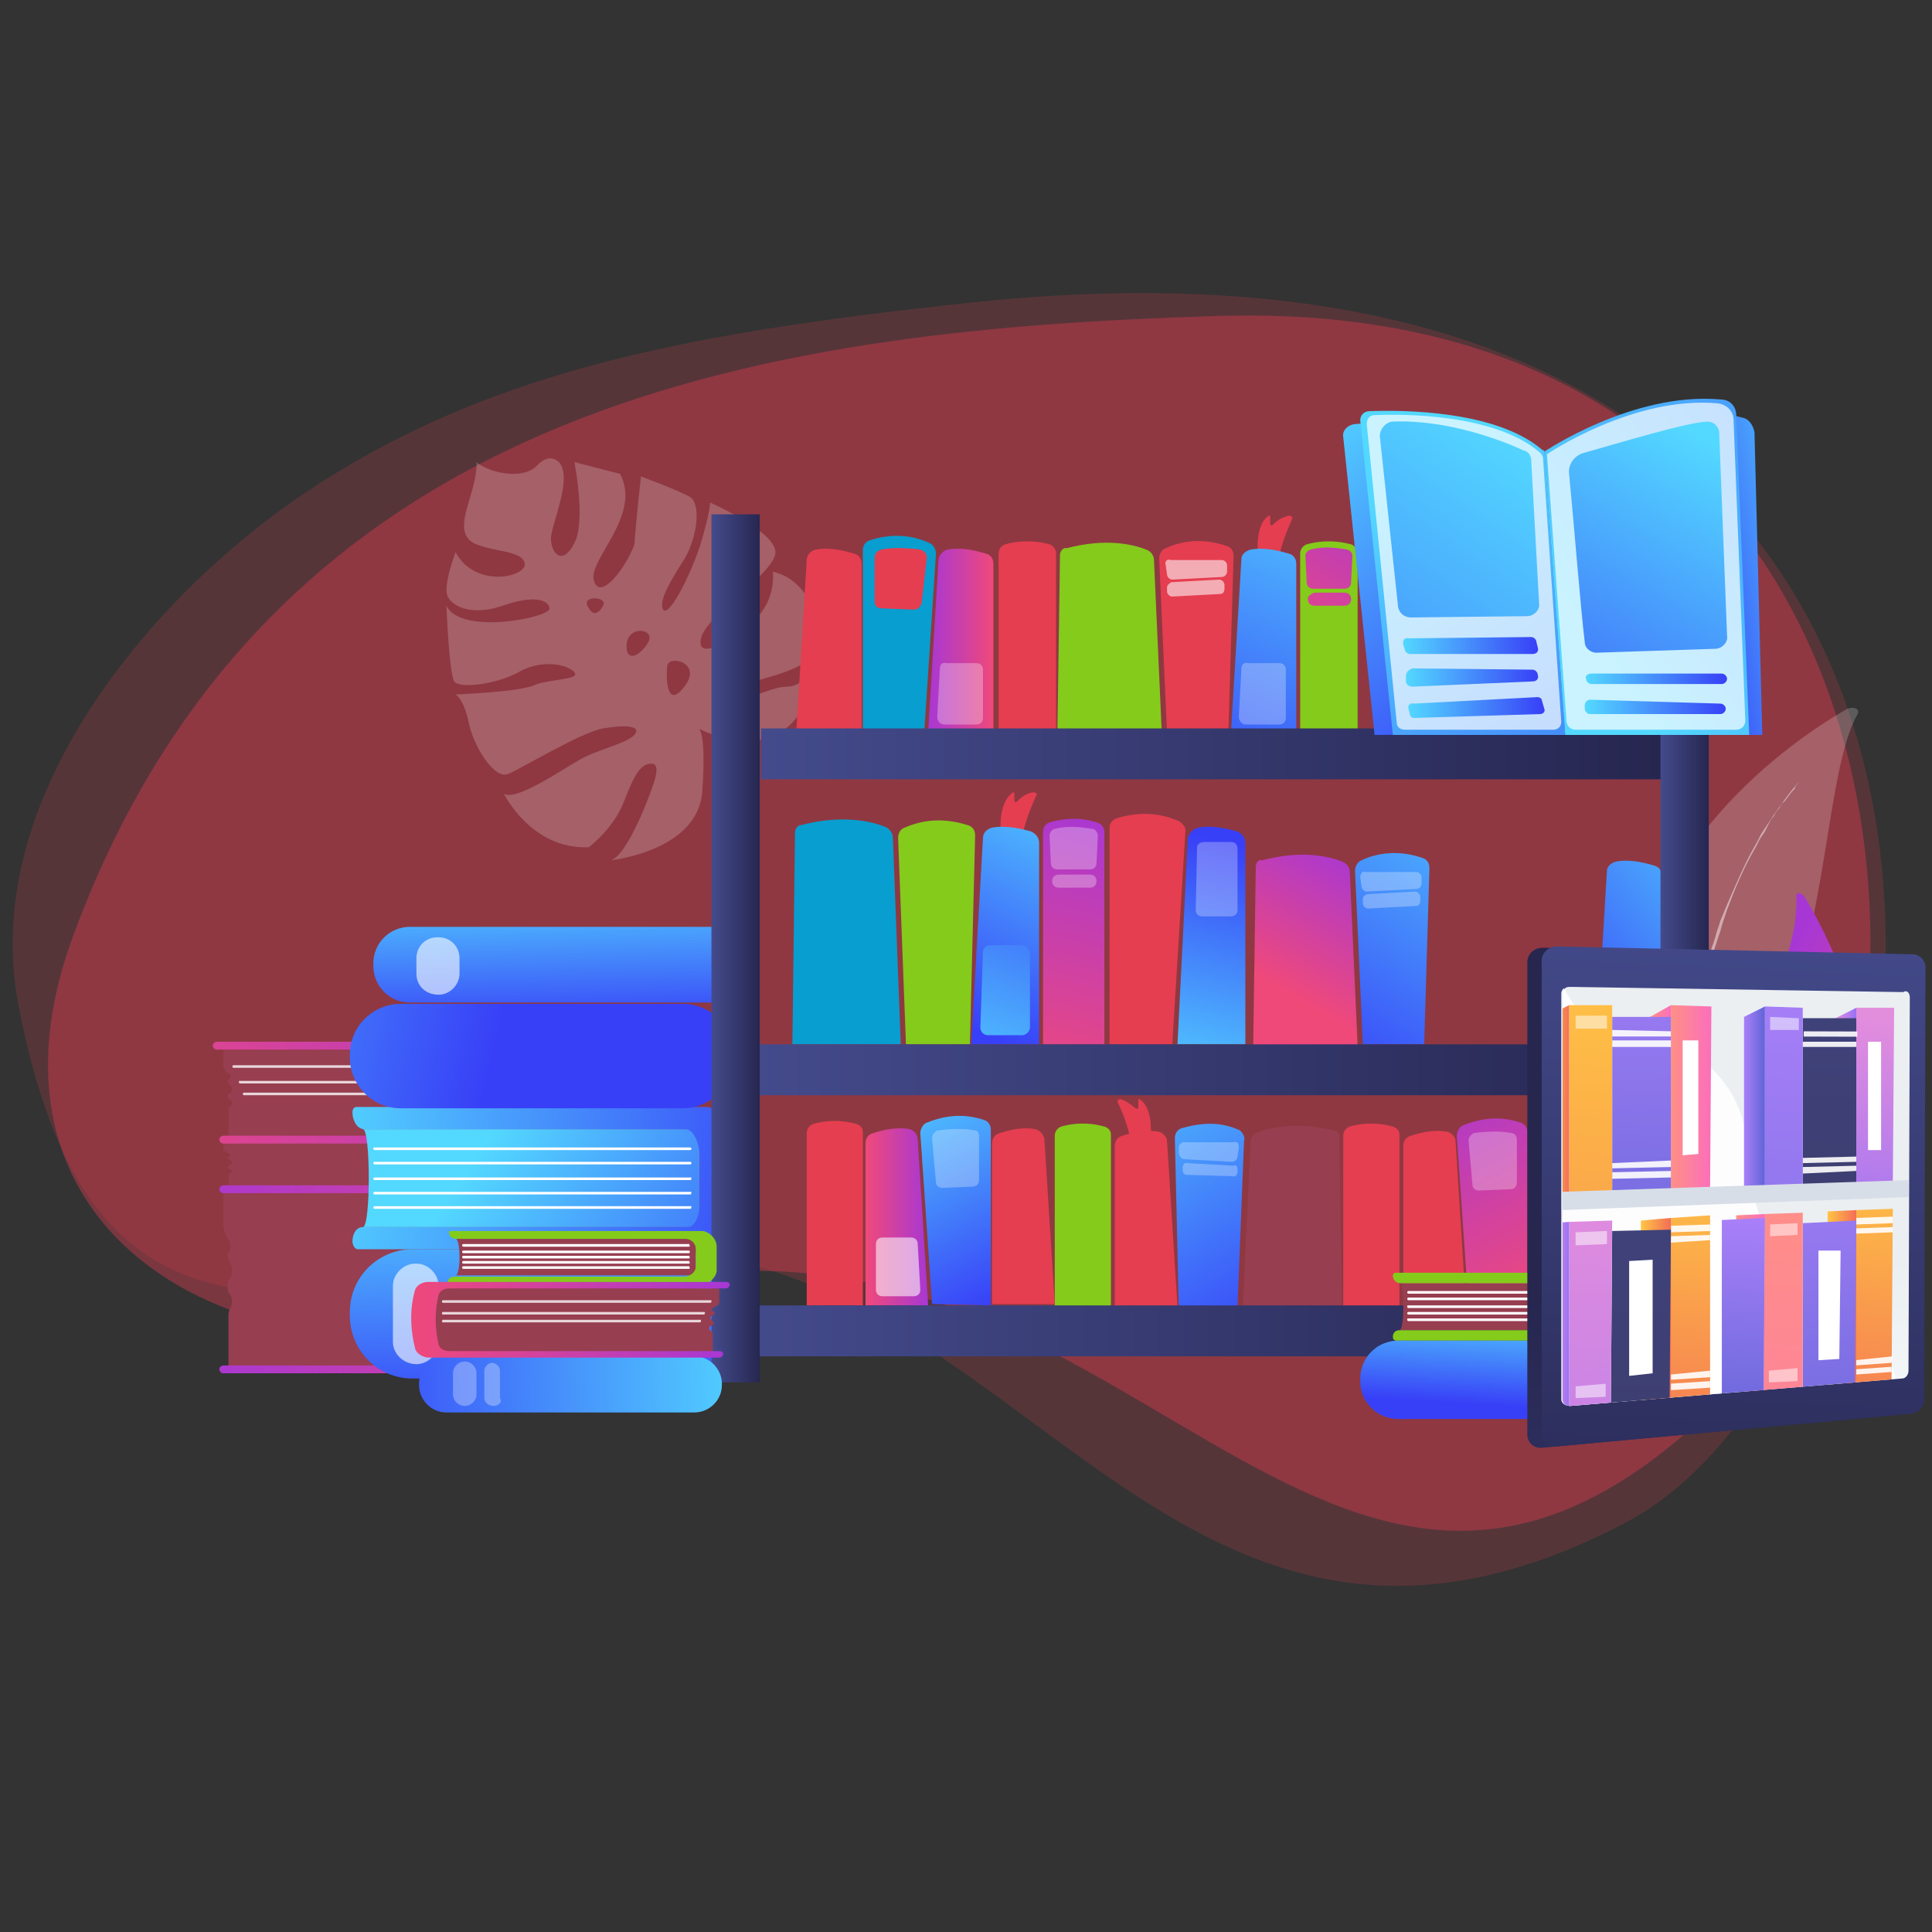 <?xml version="1.0" encoding="UTF-8"?>
<!-- Generator: Adobe Illustrator 24.2.0, SVG Export Plug-In . SVG Version: 6.00 Build 0)  -->
<svg xmlns="http://www.w3.org/2000/svg" xmlns:xlink="http://www.w3.org/1999/xlink" version="1.1" id="Livello_1" x="0px" y="0px" viewBox="0 0 148 148" style="enable-background:new 0 0 148 148;" xml:space="preserve">
<rect x="0" y="0" width="148" height="148" fill="#333333" stroke="none"/>
<style type="text/css">
	.st0{opacity:0.2;fill:#E53E50;}
	.st1{opacity:0.4;fill:#E53E50;}
	.st2{opacity:0.2;fill:#FFFFFF;enable-background:new    ;}
	.st3{opacity:0.47;fill:#FFFFFF;enable-background:new    ;}
	.st4{fill:url(#SVGID_1_);}
	.st5{opacity:0.45;fill:#FFFFFF;enable-background:new    ;}
	.st6{fill:#973E50;}
	.st7{fill:url(#SVGID_2_);}
	.st8{fill:url(#SVGID_3_);}
	.st9{fill:url(#SVGID_4_);}
	.st10{fill:url(#SVGID_5_);}
	.st11{opacity:0.78;fill:#FFFFFF;enable-background:new    ;}
	.st12{fill:url(#SVGID_6_);}
	.st13{fill:url(#SVGID_7_);}
	.st14{fill:#FFFFFF;}
	.st15{fill:url(#SVGID_8_);}
	.st16{opacity:0.6;fill:#FFFFFF;enable-background:new    ;}
	.st17{fill:url(#SVGID_9_);}
	.st18{fill:url(#SVGID_10_);}
	.st19{fill:#089ECF;}
	.st20{fill:#E53E50;}
	.st21{fill:url(#SVGID_11_);}
	.st22{opacity:0.3;fill:#FFFFFF;enable-background:new    ;}
	.st23{fill:url(#SVGID_12_);}
	.st24{opacity:0.28;fill:#FFFFFF;enable-background:new    ;}
	.st25{fill:#84CB1B;}
	.st26{fill:url(#SVGID_13_);}
	.st27{fill:url(#SVGID_14_);}
	.st28{opacity:0.57;fill:#FFFFFF;enable-background:new    ;}
	.st29{fill:url(#SVGID_15_);}
	.st30{fill:url(#SVGID_16_);}
	.st31{fill:url(#SVGID_17_);}
	.st32{fill:url(#SVGID_18_);}
	.st33{fill:url(#SVGID_19_);}
	.st34{fill:url(#SVGID_20_);}
	.st35{fill:url(#SVGID_21_);}
	.st36{opacity:0.29;fill:#FFFFFF;enable-background:new    ;}
	.st37{fill:url(#SVGID_22_);}
	.st38{fill:url(#SVGID_23_);}
	.st39{fill:url(#SVGID_24_);}
	.st40{fill:url(#SVGID_25_);}
	.st41{fill:url(#SVGID_26_);}
	.st42{fill:url(#SVGID_27_);}
	.st43{fill:url(#SVGID_28_);}
	.st44{fill:url(#SVGID_29_);}
	.st45{fill:url(#SVGID_30_);}
	.st46{fill:url(#SVGID_31_);}
	.st47{fill:url(#SVGID_32_);}
	.st48{opacity:0.69;fill:#FFFFFF;enable-background:new    ;}
	.st49{fill:url(#SVGID_33_);}
	.st50{fill:url(#SVGID_34_);}
	.st51{fill:url(#SVGID_35_);}
	.st52{fill:url(#SVGID_36_);}
	.st53{fill:url(#SVGID_37_);}
	.st54{fill:url(#SVGID_38_);}
	.st55{fill:url(#SVGID_39_);}
	.st56{fill:url(#SVGID_40_);}
	.st57{fill:url(#SVGID_41_);}
	.st58{fill:url(#SVGID_42_);}
	.st59{fill:url(#SVGID_43_);}
	.st60{fill:url(#SVGID_44_);}
	.st61{fill:url(#SVGID_45_);}
	.st62{fill:url(#SVGID_46_);}
	.st63{fill:url(#SVGID_47_);}
	.st64{fill:url(#SVGID_48_);}
	.st65{fill:url(#SVGID_49_);}
	.st66{opacity:0.9;fill:#FFFFFF;enable-background:new    ;}
	.st67{opacity:0.5;clip-path:url(#SVGID_51_);}
	.st68{clip-path:url(#SVGID_53_);}
	.st69{fill:url(#SVGID_54_);}
	.st70{fill:url(#SVGID_55_);}
	.st71{fill:url(#SVGID_56_);}
	.st72{opacity:0.9;}
	.st73{fill:url(#SVGID_57_);}
	.st74{opacity:0.5;fill:#FFFFFF;enable-background:new    ;}
	.st75{fill:url(#SVGID_58_);}
	.st76{clip-path:url(#SVGID_60_);}
	.st77{fill:url(#SVGID_61_);}
	.st78{fill:url(#SVGID_62_);}
	.st79{clip-path:url(#SVGID_64_);}
	.st80{fill:url(#SVGID_65_);}
	.st81{clip-path:url(#SVGID_67_);}
	.st82{fill:url(#SVGID_68_);}
	.st83{fill:url(#SVGID_69_);}
	.st84{clip-path:url(#SVGID_71_);fill:#D8DEE8;}
	.st85{clip-path:url(#SVGID_73_);}
	.st86{fill:url(#SVGID_74_);}
	.st87{fill:url(#SVGID_75_);}
	.st88{clip-path:url(#SVGID_77_);}
	.st89{fill:url(#SVGID_78_);}
	.st90{clip-path:url(#SVGID_80_);}
	.st91{fill:url(#SVGID_81_);}
	.st92{fill:url(#SVGID_82_);}
	.st93{clip-path:url(#SVGID_84_);}
	.st94{fill:url(#SVGID_85_);}
	.st95{clip-path:url(#SVGID_87_);}
	.st96{fill:url(#SVGID_88_);}
	.st97{fill:url(#SVGID_89_);}
	.st98{clip-path:url(#SVGID_91_);}
	.st99{fill:url(#SVGID_92_);}
	.st100{clip-path:url(#SVGID_94_);}
	.st101{fill:url(#SVGID_95_);}
	.st102{fill:url(#SVGID_96_);}
</style>
<g>
	<g>
		<path class="st0" d="M1.4,76.9c5.2,27.4,19.7,23.2,42.8,19.4C77,91,87.8,136,124.6,116.6C151,102.7,165,13.4,74.2,23.2    c-22.6,2.4-37.3,5.5-50.9,14.6C11.7,45.6-1.6,61.1,1.4,76.9z"></path>
		<path class="st1" d="M5.6,71.7c-9.1,24.7,15.9,36,37.7,28.3c40.7-14.3,56.2,35.3,85.7,9.9c22.7-19.4,23.4-87.4-35.6-85.7    C60.7,25.2,21,29.9,5.6,71.7z"></path>
	</g>
</g>
<g>
	<path class="st2" d="M142.3,54.7c0.2-0.4-0.3-0.6-0.8-0.4c-4.5,2.6-15.6,10.3-17.2,24.3c-2,17.6-8.6,23.9-15.6,27.6   c0,0,8.7-1.6,15.6-7.9C141.3,82.7,138.6,61.3,142.3,54.7z"></path>
	<path class="st3" d="M137.7,60c-0.6,0.7-1.1,1.4-1.6,2.1c-0.1,0.2-0.3,0.4-0.4,0.6l-0.4,0.6l-0.2,0.3l-0.2,0.3l-0.3,0.6   c-0.9,1.5-1.6,3.2-2.3,4.8l-0.5,1.2c-0.1,0.4-0.3,0.8-0.4,1.3l-0.2,0.6c-0.1,0.2-0.1,0.4-0.2,0.6l-0.4,1.3c0,0.1-0.1,0.2-0.1,0.3   l-0.1,0.3l-0.2,0.6l-0.2,0.6c-0.1,0.2-0.1,0.4-0.1,0.7l-0.3,1.3c-0.1,0.4-0.2,0.9-0.3,1.3c-0.6,3.4-1.8,6.8-3.3,10   c-0.2,0.4-0.4,0.8-0.6,1.2c-0.2,0.4-0.4,0.8-0.6,1.2c-0.4,0.8-0.8,1.6-1.3,2.3c-0.4,0.8-0.9,1.5-1.4,2.3c-0.2,0.4-0.5,0.7-0.7,1.1   s-0.5,0.7-0.8,1.1l0,0c-0.1,0.1-0.1,0.3,0.1,0.4c0.1,0.1,0.3,0.1,0.4-0.1c0.5-0.7,1-1.4,1.5-2.2c0.5-0.7,1-1.5,1.4-2.3   s0.9-1.5,1.3-2.3c0.2-0.4,0.4-0.8,0.6-1.2c0.2-0.4,0.4-0.8,0.6-1.2c0.2-0.4,0.4-0.8,0.5-1.2c0.2-0.4,0.3-0.8,0.5-1.2   c0.3-0.8,0.6-1.7,0.9-2.5l0.2-0.6c0.1-0.2,0.1-0.4,0.2-0.6c0.1-0.4,0.2-0.9,0.4-1.3c0.2-0.9,0.4-1.7,0.6-2.6l0.5-2.6   c0-0.2,0.1-0.4,0.1-0.6l0.1-0.6l0.1-0.6l0.1-0.3c0-0.1,0-0.2,0.1-0.3l0.3-1.3c0.1-0.2,0.1-0.4,0.2-0.6l0.2-0.6   c0.1-0.4,0.3-0.8,0.4-1.3l0.4-1.2c0.6-1.6,1.3-3.3,2.2-4.8l0.3-0.6L135,64l0.2-0.3l0.3-0.6c0.1-0.2,0.2-0.4,0.4-0.6   c0.1-0.2,0.2-0.4,0.4-0.6c0.1-0.2,0.2-0.4,0.4-0.5c0.3-0.4,0.5-0.7,0.8-1l0,0v-0.1C137.8,59.9,137.8,59.9,137.7,60z"></path>
</g>
<g>
	
		<linearGradient id="SVGID_1_" gradientUnits="userSpaceOnUse" x1="3085.821" y1="-4135.885" x2="3094.811" y2="-4135.885" gradientTransform="matrix(1.55 0.97 0.53 -0.848 -2461.603 -6415.276)">
		<stop offset="0" style="stop-color:#A737D5"></stop>
		<stop offset="1" style="stop-color:#EF497A"></stop>
	</linearGradient>
	<path class="st4" d="M127.1,102.9c0,0-3.1-5.7,0.1-11.1c3-5,10.8-16.6,10.4-23.2c0-0.3,0.5-0.2,0.7,0.2c2.1,3.5,6.4,12.4,4.5,20.9   C140.3,100.6,127.1,102.9,127.1,102.9z"></path>
	<path class="st5" d="M138.8,74.8c0.4,1.2,0.7,2.5,0.8,3.7c0.1,1.3,0,2.5-0.1,3.8c-0.1,0.6-0.2,1.2-0.4,1.8l-0.1,0.5   c0,0.1-0.1,0.3-0.2,0.4l-0.1,0.2l-0.1,0.2c-0.1,0.1-0.1,0.3-0.2,0.4l-0.2,0.4c0,0.1-0.1,0.1-0.1,0.2l-0.1,0.2l-0.2,0.4l-0.2,0.4   l-0.1,0.2c0,0.1-0.1,0.1-0.1,0.2l-0.2,0.4c-0.2,0.3-0.3,0.5-0.5,0.8c-0.7,1.1-1.4,2.1-2.2,3.1c-0.4,0.5-0.8,1-1.1,1.5   c-0.4,0.5-0.8,1-1.2,1.5s-0.8,1-1.2,1.5s-0.8,1-1.1,1.5c-0.4,0.5-0.7,1.1-1,1.7c-0.1,0.3-0.3,0.6-0.4,0.9c-0.1,0.3-0.2,0.6-0.2,0.9   c0,0,0,0,0,0.1c0,0,0,0,0.1,0l0,0c0.1-0.3,0.1-0.6,0.2-0.9c0.1-0.3,0.2-0.6,0.4-0.9c0.3-0.6,0.6-1.1,1-1.6c0.7-1,1.6-2,2.4-3   c1.6-2,3.2-4,4.6-6.1c0.2-0.3,0.4-0.5,0.5-0.8l0.3-0.4c0-0.1,0.1-0.1,0.1-0.2l0.1-0.2l0.2-0.4l0.2-0.4l0.1-0.2   c0-0.1,0.1-0.1,0.1-0.2l0.2-0.4c0.5-1.2,0.8-2.4,1-3.7c0.1-0.6,0.1-1.3,0.1-1.9s0-1.3-0.1-1.9s-0.2-1.3-0.3-1.9   C139.3,76,139.1,75.4,138.8,74.8L138.8,74.8L138.8,74.8z"></path>
</g>
<path class="st2" d="M45.5,44.5c-0.5-1.6,3.7-5,2-8.2L44,35.4c0,0,0.9,4.5,0,6.2c-0.9,1.8-1.8,0.8-1.8-0.4c0.1-1.2,1.6-4.4,0.7-5.7  c0,0-0.7-1-1.8,0.2c-1.1,1.1-3.7,0.5-4.6-0.3c0,0,0.1,0.7-0.4,2.4s-1.1,3.3,0.4,3.9c1.5,0.6,3.6,0.5,3.7,1.5c0.1,1-3.8,1.9-5.3-0.9  c0,0-1,2.6-0.6,3.4c0.4,0.8,1.9,1.5,4.2,0.7s3.5-0.5,3.6,0.2s-6.8,2.1-7.9-0.2c0,0,0.2,5.2,0.6,5.8c0.4,0.6,3.4,0.2,5.1-0.8  c1.7-0.9,3.6-0.5,4.1,0.1s-2,0.5-3.1,1s-6,0.7-6,0.7s0.6,0.3,1,2.1c0.3,1.7,1.9,4.4,3,4c1-0.4,5.6-3.2,7.3-3.5s3-0.2,2.4,0.5  c-0.7,0.7-2.8,1.1-4.2,1.9c-1.4,0.8-4.9,3.2-5.8,2.6c0,0,2.1,4.3,6.5,4.1c0,0,1.9-1.4,2.7-3.5s1.3-2.9,2.1-2.9s0.2,1.5-0.3,2.8  s-1.8,4.3-2.8,4.6c0,0,6.7-0.7,7-5.3c0.3-4.3-0.2-4.8-0.3-4.8c0.2,0.1,7.8,4.2,9.2-5.3c0,0-0.9,2.1-2.4,2.1s-3.7,1.6-3.9,0.5  s5.4-1.2,6.1-3.4c0.7-2.2-0.8-5.4-3.3-5.9c0,0,0.3,2.1-1.4,3.7c-1.7,1.6-4.5,3.2-4.1,1.4s5.7-5,5.7-6.6s-5-3.8-5-3.8s0,0.8-0.8,3.4  c-0.9,2.6-2.4,5.4-2.8,4.8c-0.4-0.7,0.7-2.4,1.7-4c0.9-1.6,1.2-4,0.4-4.6c-0.8-0.5-3.8-1.6-3.8-1.6s-0.4,3.6-0.5,5.2  C48,43.4,46,46.1,45.5,44.5z M52.5,52.5c-1.3,1.8-1.5-0.1-1.4-1.4C51.1,50.1,53.8,50.7,52.5,52.5z M49.6,49.3  c-0.8,1.2-1.6,1.2-1.6,0.3C47.9,47.8,50.4,48.1,49.6,49.3z M46.2,46.4c-0.4,0.7-0.8,0.8-1.2,0C44.6,45.6,46.6,45.7,46.2,46.4z"></path>
<g>
	<g>
		<path class="st6" d="M17.1,87.3V88c0,0.1,0.1,0.2,0.3,0.3l0.2,0.1c0.1,0.1,0.1,0.2-0.1,0.2l0,0c-0.1,0-0.1,0.1,0,0.2l0.2,0.1    c0.1,0.1,0.1,0.2,0,0.3l-0.2,0.1c-0.1,0.1-0.1,0.2,0,0.2l0.2,0.1c0.1,0.1,0.1,0.1,0,0.2l-0.1,0.1c-0.1,0-0.1,0.1-0.1,0.2v1.1h22.1    v-3.8L17.1,87.3z"></path>
		<path class="st6" d="M17.1,91v2.6c0,0.4,0.1,0.9,0.3,1.2l0.2,0.3c0.1,0.2,0.1,0.7-0.1,0.8l0,0c-0.1,0.1-0.1,0.4,0,0.6l0.2,0.4    c0.1,0.2,0.1,0.7,0,0.9l-0.2,0.3c-0.1,0.2-0.1,0.6,0,0.9l0.2,0.3c0.1,0.2,0.1,0.5,0,0.8l-0.1,0.2c-0.1,0.2-0.1,0.4-0.1,0.6v4.1    h22.1V90.8L17.1,91z"></path>
		
			<linearGradient id="SVGID_2_" gradientUnits="userSpaceOnUse" x1="12.655" y1="54.826" x2="55.154" y2="60.283" gradientTransform="matrix(1 0 0 -1 0 148)">
			<stop offset="0" style="stop-color:#A737D5"></stop>
			<stop offset="1" style="stop-color:#EF497A"></stop>
		</linearGradient>
		<path class="st7" d="M40.5,91.4H17.1c-0.2,0-0.3-0.2-0.3-0.3l0,0c0-0.2,0.2-0.3,0.3-0.3h23.4c0.2,0,0.3,0.2,0.3,0.3l0,0    C40.8,91.2,40.7,91.4,40.5,91.4z"></path>
		
			<linearGradient id="SVGID_3_" gradientUnits="userSpaceOnUse" x1="14.398" y1="41.249" x2="56.897" y2="46.706" gradientTransform="matrix(1 0 0 -1 0 148)">
			<stop offset="0" style="stop-color:#A737D5"></stop>
			<stop offset="1" style="stop-color:#EF497A"></stop>
		</linearGradient>
		<path class="st8" d="M40.5,105.2H17.1c-0.2,0-0.3-0.2-0.3-0.3l0,0c0-0.2,0.2-0.3,0.3-0.3h23.4c0.2,0,0.3,0.2,0.3,0.3l0,0    C40.8,105.1,40.7,105.2,40.5,105.2z"></path>
		<g>
			<path class="st6" d="M17.1,80.3v1.3c0,0.2,0.1,0.4,0.3,0.6l0.2,0.1c0.1,0.1,0.1,0.3-0.1,0.4l0,0c-0.1,0.1-0.1,0.2,0,0.3l0.2,0.2     c0.1,0.1,0.1,0.3,0,0.5l-0.2,0.1c-0.1,0.1-0.1,0.3,0,0.4l0.2,0.1c0.1,0.1,0.1,0.3,0,0.4l-0.1,0.1c-0.1,0.1-0.1,0.2-0.1,0.3v2.1     h22.1v-7.1L17.1,80.3z"></path>
			
				<linearGradient id="SVGID_4_" gradientUnits="userSpaceOnUse" x1="46.605" y1="74.159" x2="5.76" y2="60.185" gradientTransform="matrix(1 0 0 -1 0 148)">
				<stop offset="0" style="stop-color:#A737D5"></stop>
				<stop offset="1" style="stop-color:#EF497A"></stop>
			</linearGradient>
			<path class="st9" d="M40,80.4H16.6c-0.2,0-0.3-0.2-0.3-0.3l0,0c0-0.2,0.2-0.3,0.3-0.3H40c0.2,0,0.3,0.2,0.3,0.3l0,0     C40.4,80.2,40.2,80.4,40,80.4z"></path>
			
				<linearGradient id="SVGID_5_" gradientUnits="userSpaceOnUse" x1="48.864" y1="67.557" x2="8.018" y2="53.583" gradientTransform="matrix(1 0 0 -1 0 148)">
				<stop offset="0" style="stop-color:#A737D5"></stop>
				<stop offset="1" style="stop-color:#EF497A"></stop>
			</linearGradient>
			<path class="st10" d="M40.5,87.6H17.1c-0.2,0-0.3-0.2-0.3-0.3l0,0c0-0.2,0.2-0.3,0.3-0.3h23.4c0.2,0,0.3,0.2,0.3,0.3l0,0     C40.8,87.5,40.7,87.6,40.5,87.6z"></path>
			<path class="st11" d="M38.9,81.8h-21c0,0-0.1,0-0.1-0.1c0,0,0-0.1,0.1-0.1h21C38.9,81.6,39,81.7,38.9,81.8     C39,81.7,38.9,81.8,38.9,81.8z"></path>
			<path class="st11" d="M38.9,83H18.4c0,0-0.1,0-0.1-0.1s0-0.1,0.1-0.1h20.5C38.9,82.8,39,82.9,38.9,83C39,83,38.9,83,38.9,83z"></path>
			<path class="st11" d="M38.9,83.9H18.7c0,0-0.1,0-0.1-0.1c0,0,0-0.1,0.1-0.1h20.2C38.9,83.7,39,83.8,38.9,83.9     C39,83.9,38.9,83.9,38.9,83.9z"></path>
		</g>
	</g>
	<g>
		<g>
			
				<linearGradient id="SVGID_6_" gradientUnits="userSpaceOnUse" x1="8263.388" y1="60.201" x2="8238.263" y2="43.913" gradientTransform="matrix(-1 0 0 -1 8300.308 148)">
				<stop offset="0" style="stop-color:#53D8FF"></stop>
				<stop offset="1" style="stop-color:#3840F7"></stop>
			</linearGradient>
			<path class="st12" d="M27.8,94h25.8v-7.5H27.8C28.4,86.5,28.4,94,27.8,94z"></path>
			<g>
				
					<linearGradient id="SVGID_7_" gradientUnits="userSpaceOnUse" x1="23.78" y1="60.563" x2="60.822" y2="54.444" gradientTransform="matrix(1 0 0 -1 0 148)">
					<stop offset="0" style="stop-color:#53D8FF"></stop>
					<stop offset="1" style="stop-color:#3840F7"></stop>
				</linearGradient>
				<path class="st13" d="M53.6,92.1v-3.4c0-1.2-0.5-2.2-1.1-2.2H27.9c-0.5,0-0.9-0.6-0.9-1.3c0-0.2,0.1-0.4,0.3-0.4h26.9      c0.6,0,1.6,1.4,1.6,3.1v4.8c0,1.6-1,3-1.5,3H27.4c-0.2,0-0.4-0.3-0.4-0.6c0-0.6,0.3-1.1,0.8-1.1h24.9      C53.2,94,53.6,93.2,53.6,92.1z"></path>
			</g>
		</g>
		<path class="st14" d="M52.9,88.1H28.7c0,0-0.1,0-0.1-0.1s0-0.1,0.1-0.1h24.2C53,88,53,88,52.9,88.1C53,88.1,53,88.1,52.9,88.1z"></path>
		<path class="st14" d="M52.9,89.2H28.7c0,0-0.1,0-0.1-0.1c0,0,0-0.1,0.1-0.1h24.2C53,89.1,53,89.1,52.9,89.2    C53,89.2,53,89.2,52.9,89.2z"></path>
		<path class="st14" d="M52.9,90.4H28.7c0,0-0.1,0-0.1-0.1c0,0,0-0.1,0.1-0.1h24.2C53,90.2,53,90.2,52.9,90.4    C53,90.3,53,90.4,52.9,90.4z"></path>
		<path class="st14" d="M52.9,91.5H28.7c0,0-0.1,0-0.1-0.1c0,0,0-0.1,0.1-0.1h24.2C53,91.3,53,91.3,52.9,91.5    C53,91.4,53,91.5,52.9,91.5z"></path>
		<path class="st14" d="M52.9,92.6H28.7c0,0-0.1,0-0.1-0.1c0,0,0-0.1,0.1-0.1h24.2C53,92.4,53,92.4,52.9,92.6    C53,92.5,53,92.6,52.9,92.6z"></path>
	</g>
	<g>
		
			<linearGradient id="SVGID_8_" gradientUnits="userSpaceOnUse" x1="3515.464" y1="58.15" x2="3515.001" y2="39.409" gradientTransform="matrix(-1 0 0 -1 3556.748 148)">
			<stop offset="0" style="stop-color:#53D8FF"></stop>
			<stop offset="1" style="stop-color:#3840F7"></stop>
		</linearGradient>
		<path class="st15" d="M51.5,105.6H31.6c-2.7,0-4.8-2.2-4.8-4.8v-0.3c0-2.7,2.2-4.8,4.8-4.8h19.9c2.7,0,4.8,2.2,4.8,4.8v0.3    C56.3,103.5,54.1,105.6,51.5,105.6z"></path>
		<path class="st16" d="M31.9,104.5L31.9,104.5c-1,0-1.8-0.8-1.8-1.7v-4.3c0-0.9,0.8-1.7,1.7-1.7h0.1c0.9,0,1.7,0.8,1.7,1.7v4.3    C33.6,103.7,32.8,104.5,31.9,104.5z"></path>
	</g>
	<g>
		
			<linearGradient id="SVGID_9_" gradientUnits="userSpaceOnUse" x1="3513.962" y1="80.747" x2="3513.676" y2="69.192" gradientTransform="matrix(-1 0 0 -1 3556.748 148)">
			<stop offset="0" style="stop-color:#53D8FF"></stop>
			<stop offset="1" style="stop-color:#3840F7"></stop>
		</linearGradient>
		<path class="st17" d="M54.6,76.8H31.4c-1.6,0-2.8-1.3-2.8-2.8v-0.2c0-1.6,1.3-2.8,2.8-2.8h23.1c1.6,0,2.8,1.3,2.8,2.8V74    C57.4,75.6,56.2,76.8,54.6,76.8z"></path>
		<path class="st16" d="M33.6,76.2L33.6,76.2c-1,0-1.7-0.7-1.7-1.6v-1.2c0-0.9,0.7-1.6,1.6-1.6h0.1c0.9,0,1.6,0.7,1.6,1.6v1.2    C35.2,75.4,34.5,76.2,33.6,76.2z"></path>
	</g>
	<g>
		
			<linearGradient id="SVGID_10_" gradientUnits="userSpaceOnUse" x1="3555.139" y1="76.434" x2="3518.831" y2="67.938" gradientTransform="matrix(-1 0 0 -1 3556.748 148)">
			<stop offset="0" style="stop-color:#53D8FF"></stop>
			<stop offset="1" style="stop-color:#3840F7"></stop>
		</linearGradient>
		<path class="st18" d="M52.3,84.9H30.7c-2.2,0-3.9-1.8-3.9-3.9v-0.2c0-2.2,1.8-3.9,3.9-3.9h21.6c2.2,0,3.9,1.8,3.9,3.9V81    C56.2,83.1,54.5,84.9,52.3,84.9z"></path>
	</g>
</g>
<g>
	<g>
		<g>
			<path class="st19" d="M66.1,56.1v-14c0-0.3,0.2-0.6,0.5-0.7c1.5-0.5,3.1-0.5,4.6,0.2c0.3,0.1,0.5,0.5,0.5,0.8l-0.9,13.7H66.1z"></path>
			<path class="st20" d="M67,42.7v3.4c0,0.3,0.2,0.5,0.5,0.5l2.5,0.1c0.3,0,0.5-0.2,0.6-0.5l0.4-3.5c0-0.3-0.2-0.5-0.5-0.6     c-0.7-0.1-2.1-0.2-3,0C67.2,42.2,67,42.4,67,42.7z"></path>
		</g>
		<g>
			
				<linearGradient id="SVGID_11_" gradientUnits="userSpaceOnUse" x1="71.11" y1="98.933" x2="76.084" y2="98.933" gradientTransform="matrix(1 0 0 -1 0 148)">
				<stop offset="0" style="stop-color:#A737D5"></stop>
				<stop offset="1" style="stop-color:#EF497A"></stop>
			</linearGradient>
			<path class="st21" d="M71.9,42.8l-0.8,13.3h5V43.2c0-0.4-0.2-0.7-0.6-0.8c-0.7-0.2-1.8-0.5-2.9-0.3C72.2,42.2,72,42.5,71.9,42.8z     "></path>
			<path class="st22" d="M72,51.2l-0.2,3.7c0,0.3,0.2,0.6,0.5,0.6h2.5c0.3,0,0.5-0.2,0.5-0.5v-3.7c0-0.3-0.2-0.5-0.5-0.5h-2.3     C72.2,50.7,72,50.9,72,51.2z"></path>
		</g>
		<g>
			<path class="st20" d="M80.9,56.1V42.4c0-0.3-0.2-0.6-0.5-0.7c-1.5-0.4-2.7-0.2-3.4,0c-0.3,0.1-0.5,0.4-0.5,0.7v13.8h4.4V56.1z"></path>
			<path class="st20" d="M76.9,42.6l0.1,2c0,0.3,0.2,0.5,0.5,0.5h2.4c0.3,0,0.5-0.2,0.5-0.5l0.1-2c0-0.2-0.1-0.4-0.4-0.5     c-0.6-0.1-1.7-0.3-2.8,0C77,42.2,76.8,42.4,76.9,42.6z"></path>
			<path class="st20" d="M77,46L77,46c0,0.2,0.2,0.4,0.5,0.4h2.3c0.3,0,0.5-0.2,0.5-0.5l0,0c0-0.3-0.2-0.5-0.5-0.5h-2.3     C77.2,45.5,77,45.7,77,46z"></path>
		</g>
		<g>
			<path class="st20" d="M96.4,42.8c0,0-0.4-2.5,0.8-3.3c0.1,0,0.1,0,0.1,0.1v0.5c0,0.1,0.1,0.2,0.2,0.1c0.3-0.3,0.7-0.6,1.3-0.7     c0.1,0,0.2,0.1,0.2,0.2c-0.3,0.7-1.1,2.5-1.1,3.7L96.4,42.8z"></path>
			
				<linearGradient id="SVGID_12_" gradientUnits="userSpaceOnUse" x1="103.172" y1="113.003" x2="91.832" y2="85.65" gradientTransform="matrix(1 0 0 -1 0 148)">
				<stop offset="0" style="stop-color:#53D8FF"></stop>
				<stop offset="1" style="stop-color:#3840F7"></stop>
			</linearGradient>
			<path class="st23" d="M95.1,42.8l-0.8,13.3h5V43.2c0-0.4-0.2-0.7-0.6-0.8c-0.7-0.2-1.8-0.5-2.9-0.3     C95.4,42.2,95.1,42.5,95.1,42.8z"></path>
			<path class="st24" d="M95.1,51.2l-0.2,3.7c0,0.3,0.2,0.6,0.5,0.6H98c0.3,0,0.5-0.2,0.5-0.5v-3.7c0-0.3-0.2-0.5-0.5-0.5h-2.3     C95.3,50.7,95.1,50.9,95.1,51.2z"></path>
		</g>
		<g>
			<path class="st20" d="M62.5,42.1c-0.4,0.1-0.7,0.4-0.7,0.8L61,56.1h5V43.2c0-0.4-0.2-0.7-0.6-0.8C64.7,42.2,63.6,41.9,62.5,42.1z     "></path>
			<path class="st20" d="M61.9,51.2l-0.2,3.7c0,0.3,0.2,0.6,0.5,0.6h2.5c0.3,0,0.5-0.2,0.5-0.5v-3.7c0-0.3-0.2-0.5-0.5-0.5h-2.3     C62.1,50.7,61.9,50.9,61.9,51.2z"></path>
		</g>
		<g>
			<path class="st25" d="M104,56.1V42.4c0-0.3-0.2-0.6-0.5-0.7c-1.5-0.4-2.7-0.2-3.4,0c-0.3,0.1-0.5,0.4-0.5,0.7v13.8h4.4V56.1z"></path>
			
				<linearGradient id="SVGID_13_" gradientUnits="userSpaceOnUse" x1="106.188" y1="111.206" x2="97.618" y2="98.049" gradientTransform="matrix(1 0 0 -1 0 148)">
				<stop offset="0" style="stop-color:#A737D5"></stop>
				<stop offset="1" style="stop-color:#EF497A"></stop>
			</linearGradient>
			<path class="st26" d="M100,42.6l0.1,2c0,0.3,0.2,0.5,0.5,0.5h2.4c0.3,0,0.5-0.2,0.5-0.5l0.1-2c0-0.2-0.1-0.4-0.4-0.5     c-0.6-0.1-1.7-0.3-2.8,0C100.1,42.2,100,42.4,100,42.6z"></path>
			
				<linearGradient id="SVGID_14_" gradientUnits="userSpaceOnUse" x1="107.313" y1="110.474" x2="98.743" y2="97.317" gradientTransform="matrix(1 0 0 -1 0 148)">
				<stop offset="0" style="stop-color:#A737D5"></stop>
				<stop offset="1" style="stop-color:#EF497A"></stop>
			</linearGradient>
			<path class="st27" d="M100.2,46L100.2,46c0,0.2,0.2,0.4,0.5,0.4h2.3c0.3,0,0.5-0.2,0.5-0.5l0,0c0-0.3-0.2-0.5-0.5-0.5h-2.3     C100.4,45.5,100.1,45.7,100.2,46z"></path>
		</g>
		<path class="st25" d="M81.2,42.5L81,56.2h8l-0.6-13.3c0-0.4-0.3-0.7-0.6-0.8c-1-0.4-3.1-0.9-6.1-0.1    C81.5,41.9,81.2,42.2,81.2,42.5z"></path>
		<g>
			<path class="st20" d="M88.8,42.8l0.6,13.3h4.7l0.4-13.5c0-0.4-0.2-0.7-0.6-0.8c-1.5-0.5-3.1-0.5-4.6,0.2     C89,42.1,88.8,42.4,88.8,42.8z"></path>
			<path class="st28" d="M89.3,43.3l0.1,0.7c0,0.2,0.2,0.4,0.4,0.4l3.8-0.2c0.2,0,0.4-0.2,0.4-0.4v-0.5c0-0.2-0.2-0.4-0.4-0.4h-3.9     C89.4,42.8,89.2,43,89.3,43.3z"></path>
			<path class="st28" d="M89.4,45v0.3c0,0.2,0.2,0.4,0.4,0.4l3.7-0.2c0.2,0,0.3-0.2,0.3-0.4v-0.3c0-0.2-0.2-0.4-0.4-0.4l-3.7,0.2     C89.6,44.7,89.4,44.8,89.4,45z"></path>
		</g>
	</g>
	<g>
		<g>
			
				<linearGradient id="SVGID_15_" gradientUnits="userSpaceOnUse" x1="-4205.856" y1="65.225" x2="-4214.728" y2="48.316" gradientTransform="matrix(-1 0 0 -1 -4096.634 148)">
				<stop offset="0" style="stop-color:#A737D5"></stop>
				<stop offset="1" style="stop-color:#EF497A"></stop>
			</linearGradient>
			<path class="st29" d="M117,100.2V86.7c0-0.3-0.2-0.6-0.5-0.7c-1.5-0.5-2.9-0.4-4.4,0.2c-0.3,0.1-0.5,0.5-0.5,0.8l0.9,13.1     L117,100.2z"></path>
			<path class="st24" d="M116.2,87.3v3.3c0,0.3-0.2,0.5-0.5,0.5l-2.4,0.1c-0.3,0-0.5-0.2-0.5-0.4l-0.3-3.4c0-0.3,0.2-0.5,0.4-0.6     c0.7-0.1,2-0.2,2.9,0C116,86.8,116.2,87,116.2,87.3z"></path>
		</g>
		<g>
			<path class="st20" d="M111.5,87.4l0.8,12.7h-4.8V87.8c0-0.4,0.2-0.7,0.6-0.8c0.6-0.2,1.7-0.5,2.8-0.3     C111.2,86.8,111.5,87.1,111.5,87.4z"></path>
			<path class="st20" d="M111.5,95.4l0.2,3.5c0,0.3-0.2,0.5-0.5,0.5h-2.4c-0.3,0-0.5-0.2-0.5-0.5v-3.5c0-0.3,0.2-0.5,0.5-0.5h2.2     C111.2,94.9,111.5,95.2,111.5,95.4z"></path>
		</g>
		<g>
			<path class="st20" d="M102.9,100.1V87c0-0.3,0.2-0.6,0.5-0.7c1.4-0.4,2.6-0.2,3.3,0c0.3,0.1,0.5,0.3,0.5,0.6v13.2H102.9z"></path>
			<path class="st20" d="M106.8,87.2l-0.1,1.9c0,0.2-0.2,0.4-0.5,0.4h-2.3c-0.2,0-0.4-0.2-0.5-0.4l-0.1-1.9c0-0.2,0.1-0.4,0.4-0.5     c0.6-0.1,1.6-0.3,2.7,0C106.7,86.8,106.8,87,106.8,87.2z"></path>
			<path class="st20" d="M106.6,90.4L106.6,90.4c0,0.2-0.2,0.4-0.5,0.4H104c-0.3,0-0.5-0.2-0.5-0.5l0,0c0-0.2,0.2-0.4,0.5-0.4h2.2     C106.4,89.9,106.6,90.2,106.6,90.4z"></path>
		</g>
		<g>
			<path class="st20" d="M88.1,87.4c0,0,0.4-2.4-0.8-3.2c-0.1,0-0.1,0-0.1,0.1v0.5c0,0.1-0.1,0.2-0.2,0.1c-0.3-0.2-0.7-0.6-1.2-0.7     c-0.1,0-0.2,0.1-0.2,0.2c0.3,0.6,1.1,2.4,1,3.6L88.1,87.4z"></path>
			<path class="st20" d="M89.4,87.4l0.8,12.7h-4.8V87.8c0-0.4,0.2-0.7,0.6-0.8c0.6-0.2,1.7-0.5,2.8-0.3     C89.1,86.8,89.4,87.1,89.4,87.4z"></path>
			<path class="st20" d="M89.4,95.4l0.2,3.5c0,0.3-0.2,0.5-0.5,0.5h-2.4c-0.3,0-0.5-0.2-0.5-0.5v-3.5c0-0.3,0.2-0.5,0.5-0.5h2.2     C89.1,94.9,89.4,95.2,89.4,95.4z"></path>
		</g>
		<g>
			<path class="st20" d="M120.5,86.7c0.4,0.1,0.6,0.4,0.7,0.7l0.8,12.7h-4.8V87.8c0-0.4,0.2-0.7,0.6-0.8     C118.4,86.8,119.4,86.5,120.5,86.7z"></path>
			<path class="st20" d="M121.1,95.4l0.2,3.5c0,0.3-0.2,0.5-0.5,0.5h-2.4c-0.3,0-0.5-0.2-0.5-0.5v-3.5c0-0.3,0.2-0.5,0.5-0.5h2.2     C120.9,94.9,121.1,95.2,121.1,95.4z"></path>
		</g>
		<g>
			<path class="st25" d="M80.8,100.1V87c0-0.3,0.2-0.6,0.5-0.7c1.4-0.4,2.6-0.2,3.3,0c0.3,0.1,0.5,0.3,0.5,0.6v13.2H80.8z"></path>
			<path class="st25" d="M84.7,87.2l-0.1,1.9c0,0.2-0.2,0.4-0.5,0.4h-2.3c-0.2,0-0.4-0.2-0.5-0.4l-0.1-1.9c0-0.2,0.1-0.4,0.4-0.5     c0.6-0.1,1.6-0.3,2.7,0C84.5,86.8,84.7,87,84.7,87.2z"></path>
			<path class="st25" d="M84.5,90.4L84.5,90.4c0,0.2-0.2,0.4-0.5,0.4h-2.2c-0.3,0-0.5-0.2-0.5-0.5l0,0c0-0.2,0.2-0.4,0.5-0.4H84     C84.3,89.9,84.5,90.2,84.5,90.4z"></path>
		</g>
		<path class="st6" d="M102.6,87.1l0.2,13.1h-7.6l0.6-12.7c0-0.4,0.3-0.7,0.6-0.8c0.9-0.3,3-0.8,5.8-0.1    C102.4,86.6,102.6,86.8,102.6,87.1z"></path>
		<g>
			
				<linearGradient id="SVGID_16_" gradientUnits="userSpaceOnUse" x1="-4180.651" y1="68.782" x2="-4194.846" y2="45.61" gradientTransform="matrix(-1 0 0 -1 -4096.634 148)">
				<stop offset="0" style="stop-color:#53D8FF"></stop>
				<stop offset="1" style="stop-color:#3840F7"></stop>
			</linearGradient>
			<path class="st30" d="M95.3,87.4l-0.5,12.7h-4.5L90,87.2c0-0.4,0.2-0.7,0.6-0.8c1.5-0.4,2.9-0.5,4.4,0.2     C95.2,86.8,95.4,87.1,95.3,87.4z"></path>
			<path class="st24" d="M94.9,87.9l-0.1,0.7c0,0.2-0.2,0.4-0.4,0.4l-3.7-0.2c-0.2,0-0.3-0.2-0.4-0.4v-0.5c0-0.2,0.2-0.4,0.4-0.4     h3.8C94.8,87.4,94.9,87.6,94.9,87.9z"></path>
			<path class="st24" d="M94.8,89.5v0.3c0,0.2-0.2,0.4-0.4,0.3L90.9,90c-0.2,0-0.3-0.2-0.3-0.3v-0.3c0-0.2,0.2-0.4,0.4-0.3l3.5,0.2     C94.6,89.2,94.8,89.3,94.8,89.5z"></path>
		</g>
		<g>
			
				<linearGradient id="SVGID_17_" gradientUnits="userSpaceOnUse" x1="-4164.754" y1="65.428" x2="-4173.626" y2="48.519" gradientTransform="matrix(-1 0 0 -1 -4096.634 148)">
				<stop offset="0" style="stop-color:#53D8FF"></stop>
				<stop offset="1" style="stop-color:#3840F7"></stop>
			</linearGradient>
			<path class="st31" d="M75.9,100V86.5c0-0.3-0.2-0.6-0.5-0.7c-1.5-0.5-2.9-0.4-4.4,0.2c-0.3,0.1-0.5,0.5-0.5,0.8l0.9,13.1     L75.9,100z"></path>
			<path class="st24" d="M75,87.1v3.3c0,0.3-0.2,0.5-0.5,0.5L72.2,91c-0.3,0-0.5-0.2-0.5-0.4l-0.3-3.4c0-0.3,0.2-0.5,0.4-0.6     c0.7-0.1,2-0.2,2.9,0C74.9,86.6,75,86.8,75,87.1z"></path>
		</g>
		<g>
			
				<linearGradient id="SVGID_18_" gradientUnits="userSpaceOnUse" x1="-4167.76" y1="54.783" x2="-4163.004" y2="54.783" gradientTransform="matrix(-1 0 0 -1 -4096.634 148)">
				<stop offset="0" style="stop-color:#A737D5"></stop>
				<stop offset="1" style="stop-color:#EF497A"></stop>
			</linearGradient>
			<path class="st32" d="M70.3,87.3l0.8,12.7h-4.8V87.6c0-0.4,0.2-0.7,0.6-0.8c0.6-0.2,1.7-0.5,2.8-0.3C70,86.6,70.3,86.9,70.3,87.3     z"></path>
			<path class="st28" d="M70.3,95.3l0.2,3.5c0,0.3-0.2,0.5-0.5,0.5h-2.4c-0.3,0-0.5-0.2-0.5-0.5v-3.5c0-0.3,0.2-0.5,0.5-0.5h2.2     C70.1,94.8,70.3,95,70.3,95.3z"></path>
		</g>
		<g>
			<path class="st20" d="M61.8,100V86.8c0-0.3,0.2-0.6,0.5-0.7c1.4-0.4,2.6-0.2,3.3,0c0.3,0.1,0.5,0.3,0.5,0.6V100H61.8z"></path>
			<path class="st20" d="M65.6,87.1L65.5,89c0,0.2-0.2,0.4-0.5,0.4h-2.3c-0.2,0-0.4-0.2-0.5-0.4l-0.1-1.9c0-0.2,0.1-0.4,0.4-0.5     c0.6-0.1,1.6-0.3,2.7,0C65.5,86.6,65.6,86.8,65.6,87.1z"></path>
			<path class="st20" d="M65.5,90.3L65.5,90.3c0,0.2-0.2,0.4-0.5,0.4h-2.2c-0.3,0-0.5-0.2-0.5-0.5l0,0c0-0.2,0.2-0.4,0.5-0.4H65     C65.3,89.8,65.5,90,65.5,90.3z"></path>
		</g>
		<g>
			<path class="st20" d="M79.3,86.5c0.4,0.1,0.6,0.4,0.7,0.7l0.8,12.7H76V87.6c0-0.4,0.2-0.7,0.6-0.8C77.2,86.6,78.3,86.3,79.3,86.5     z"></path>
			<path class="st20" d="M80,95.3l0.2,3.5c0,0.3-0.2,0.5-0.5,0.5h-2.4c-0.3,0-0.5-0.2-0.5-0.5v-3.5c0-0.3,0.2-0.5,0.5-0.5h2.2     C79.7,94.8,80,95,80,95.3z"></path>
		</g>
	</g>
	<g>
		<g>
			
				<linearGradient id="SVGID_19_" gradientUnits="userSpaceOnUse" x1="135.873" y1="83.763" x2="118.406" y2="69.062" gradientTransform="matrix(1 0 0 -1 0 148)">
				<stop offset="0" style="stop-color:#53D8FF"></stop>
				<stop offset="1" style="stop-color:#3840F7"></stop>
			</linearGradient>
			<path class="st33" d="M123.1,66.7L122.3,80h5V67.1c0-0.4-0.2-0.7-0.6-0.8c-0.7-0.2-1.8-0.5-2.9-0.3     C123.4,66.1,123.1,66.4,123.1,66.7z"></path>
			<path class="st24" d="M123.3,75.1l-0.2,3.7c0,0.3,0.2,0.6,0.5,0.6h2.5c0.3,0,0.5-0.2,0.5-0.5v-3.7c0-0.3-0.2-0.5-0.5-0.5h-2.3     C123.5,74.6,123.3,74.8,123.3,75.1z"></path>
		</g>
		
			<linearGradient id="SVGID_20_" gradientUnits="userSpaceOnUse" x1="104.421" y1="82.419" x2="98.502" y2="72.036" gradientTransform="matrix(1 0 0 -1 0 148)">
			<stop offset="0" style="stop-color:#A737D5"></stop>
			<stop offset="1" style="stop-color:#EF497A"></stop>
		</linearGradient>
		<path class="st34" d="M96.2,66.4L96,80.1h8l-0.6-13.3c0-0.4-0.3-0.7-0.6-0.8c-1-0.4-3.1-0.9-6.1-0.1    C96.4,65.8,96.2,66.1,96.2,66.4z"></path>
		<g>
			
				<linearGradient id="SVGID_21_" gradientUnits="userSpaceOnUse" x1="115.674" y1="89.832" x2="100.828" y2="65.599" gradientTransform="matrix(1 0 0 -1 0 148)">
				<stop offset="0" style="stop-color:#53D8FF"></stop>
				<stop offset="1" style="stop-color:#3840F7"></stop>
			</linearGradient>
			<path class="st35" d="M103.8,66.7l0.6,13.3h4.7l0.4-13.5c0-0.4-0.2-0.7-0.6-0.8c-1.5-0.5-3.1-0.5-4.6,0.2     C104,66,103.8,66.4,103.8,66.7z"></path>
			<path class="st36" d="M104.2,67.2l0.1,0.7c0,0.2,0.2,0.4,0.4,0.4l3.8-0.2c0.2,0,0.4-0.2,0.4-0.4v-0.5c0-0.2-0.2-0.4-0.4-0.4h-3.9     C104.4,66.7,104.2,66.9,104.2,67.2z"></path>
			<path class="st36" d="M104.4,68.9v0.3c0,0.2,0.2,0.4,0.4,0.4l3.7-0.2c0.2,0,0.3-0.2,0.3-0.4v-0.3c0-0.2-0.2-0.4-0.4-0.4l-3.7,0.2     C104.5,68.6,104.4,68.7,104.4,68.9z"></path>
		</g>
		<g>
			<path class="st20" d="M76.7,64.2c0,0-0.4-2.6,0.9-3.5c0.1,0,0.1,0,0.1,0.1v0.5c0,0.1,0.1,0.2,0.2,0.1c0.3-0.3,0.8-0.7,1.3-0.7     c0.1,0,0.3,0.1,0.2,0.2c-0.3,0.7-1.2,2.6-1.1,3.9L76.7,64.2z"></path>
			
				<linearGradient id="SVGID_22_" gradientUnits="userSpaceOnUse" x1="83.338" y1="88.4" x2="74.278" y2="69.297" gradientTransform="matrix(1 0 0 -1 0 148)">
				<stop offset="0" style="stop-color:#53D8FF"></stop>
				<stop offset="1" style="stop-color:#3840F7"></stop>
			</linearGradient>
			<path class="st37" d="M75.3,64.2L74.4,80h5.2V64.6c0-0.4-0.2-0.7-0.6-0.9c-0.7-0.2-1.9-0.5-3-0.3C75.6,63.5,75.3,63.8,75.3,64.2z     "></path>
			
				<linearGradient id="SVGID_23_" gradientUnits="userSpaceOnUse" x1="73.433" y1="63.348" x2="82.166" y2="84.415" gradientTransform="matrix(1 0 0 -1 0 148)">
				<stop offset="0" style="stop-color:#53D8FF"></stop>
				<stop offset="1" style="stop-color:#3840F7"></stop>
			</linearGradient>
			<path class="st38" d="M75.3,72.9l-0.2,5.8c0,0.3,0.2,0.6,0.6,0.6h2.6c0.3,0,0.6-0.3,0.6-0.6V73c0-0.3-0.3-0.6-0.6-0.6h-2.4     C75.6,72.4,75.3,72.6,75.3,72.9z"></path>
		</g>
		<g>
			
				<linearGradient id="SVGID_24_" gradientUnits="userSpaceOnUse" x1="84.852" y1="85.954" x2="79.176" y2="64.668" gradientTransform="matrix(1 0 0 -1 0 148)">
				<stop offset="0" style="stop-color:#A737D5"></stop>
				<stop offset="1" style="stop-color:#EF497A"></stop>
			</linearGradient>
			<path class="st39" d="M84.6,80V63.8c0-0.4-0.2-0.7-0.6-0.8c-1.5-0.5-2.9-0.2-3.6,0c-0.3,0.1-0.5,0.4-0.5,0.7V80H84.6z"></path>
			<path class="st36" d="M80.4,64l0.1,2.1c0,0.3,0.2,0.5,0.5,0.5h2.5c0.3,0,0.5-0.2,0.5-0.5l0.1-2.1c0-0.2-0.2-0.5-0.4-0.5     c-0.6-0.1-1.8-0.3-2.9,0C80.6,63.5,80.4,63.8,80.4,64z"></path>
			<path class="st36" d="M80.6,67.5L80.6,67.5c0,0.3,0.2,0.5,0.5,0.5h2.4c0.3,0,0.5-0.2,0.5-0.5l0,0c0-0.3-0.2-0.5-0.5-0.5h-2.4     C80.8,67,80.6,67.2,80.6,67.5z"></path>
		</g>
		<path class="st19" d="M60.9,63.8L60.7,80H69l-0.6-15.8c0-0.4-0.3-0.8-0.7-0.9c-1-0.4-3.3-0.9-6.3-0.1    C61.1,63.2,60.9,63.5,60.9,63.8z"></path>
		<g>
			<path class="st25" d="M68.8,64.2L69.4,80h4.9l0.4-16c0-0.4-0.2-0.7-0.6-0.8c-1.6-0.5-3.2-0.5-4.8,0.2     C69,63.5,68.8,63.8,68.8,64.2z"></path>
			<path class="st25" d="M69.2,64.7l0.1,0.8c0,0.2,0.2,0.4,0.4,0.4l4-0.2c0.2,0,0.4-0.2,0.4-0.4v-0.5c0-0.2-0.2-0.5-0.4-0.5h-4.1     C69.4,64.2,69.2,64.4,69.2,64.7z"></path>
			<path class="st25" d="M69.8,66.1c-0.2,0-0.4,0.2-0.4,0.4v0.3c0,0.2,0.2,0.4,0.4,0.4l3.8-0.2c0.2,0,0.4-0.2,0.4-0.4v-0.3     c0-0.2-0.2-0.4-0.4-0.4L69.8,66.1z"></path>
		</g>
		<g>
			<path class="st20" d="M85,80V63.4c0-0.3,0.2-0.6,0.5-0.7c1.6-0.5,3.2-0.5,4.8,0.2c0.3,0.2,0.6,0.5,0.5,0.9l-1,16.2H85z"></path>
			<path class="st20" d="M85.9,64v3.6c0,0.3,0.2,0.5,0.5,0.5l2.6,0.2c0.3,0,0.5-0.2,0.6-0.5l0.4-3.7c0-0.3-0.2-0.6-0.5-0.6     c-0.8-0.1-2.2-0.2-3.1,0C86.1,63.5,85.9,63.7,85.9,64z"></path>
		</g>
		<g>
			
				<linearGradient id="SVGID_25_" gradientUnits="userSpaceOnUse" x1="90.067" y1="63.91" x2="95.088" y2="83.126" gradientTransform="matrix(1 0 0 -1 0 148)">
				<stop offset="0" style="stop-color:#53D8FF"></stop>
				<stop offset="1" style="stop-color:#3840F7"></stop>
			</linearGradient>
			<path class="st40" d="M91,64.2L90.2,80h5.2V64.6c0-0.4-0.2-0.7-0.6-0.9c-0.7-0.2-1.9-0.5-3-0.3C91.4,63.5,91.1,63.8,91,64.2z"></path>
			<path class="st24" d="M91.7,64.9l-0.1,4.8c0,0.3,0.2,0.5,0.5,0.5h2.2c0.3,0,0.5-0.2,0.5-0.5V65c0-0.3-0.2-0.5-0.5-0.5h-2     C91.9,64.5,91.7,64.7,91.7,64.9z"></path>
		</g>
	</g>
	
		<linearGradient id="SVGID_26_" gradientUnits="userSpaceOnUse" x1="57.6" y1="66.05" x2="129.1" y2="66.05" gradientTransform="matrix(1 0 0 -1 0 148)">
		<stop offset="0" style="stop-color:#444B8C"></stop>
		<stop offset="0.996" style="stop-color:#26264F"></stop>
	</linearGradient>
	<rect x="57.6" y="80" class="st41" width="71.5" height="3.9"></rect>
	
		<linearGradient id="SVGID_27_" gradientUnits="userSpaceOnUse" x1="57" y1="46.05" x2="128.5" y2="46.05" gradientTransform="matrix(1 0 0 -1 0 148)">
		<stop offset="0" style="stop-color:#444B8C"></stop>
		<stop offset="0.996" style="stop-color:#26264F"></stop>
	</linearGradient>
	<rect x="57" y="100" class="st42" width="71.5" height="3.9"></rect>
	
		<linearGradient id="SVGID_28_" gradientUnits="userSpaceOnUse" x1="58.3" y1="90.25" x2="127.8" y2="90.25" gradientTransform="matrix(1 0 0 -1 0 148)">
		<stop offset="0" style="stop-color:#444B8C"></stop>
		<stop offset="0.996" style="stop-color:#26264F"></stop>
	</linearGradient>
	<rect x="58.3" y="55.8" class="st43" width="69.5" height="3.9"></rect>
	
		<linearGradient id="SVGID_29_" gradientUnits="userSpaceOnUse" x1="54.536" y1="75.35" x2="58.281" y2="75.35" gradientTransform="matrix(1 0 0 -1 0 148)">
		<stop offset="0" style="stop-color:#444B8C"></stop>
		<stop offset="0.996" style="stop-color:#26264F"></stop>
	</linearGradient>
	<rect x="54.5" y="39.4" class="st44" width="3.7" height="66.5"></rect>
	
		<linearGradient id="SVGID_30_" gradientUnits="userSpaceOnUse" x1="127.187" y1="75.15" x2="130.932" y2="75.15" gradientTransform="matrix(1 0 0 -1 0 148)">
		<stop offset="0" style="stop-color:#444B8C"></stop>
		<stop offset="0.996" style="stop-color:#26264F"></stop>
	</linearGradient>
	<rect x="127.2" y="39.6" class="st45" width="3.7" height="66.5"></rect>
</g>
<g>
	
		<linearGradient id="SVGID_31_" gradientUnits="userSpaceOnUse" x1="100.487" y1="116.981" x2="119.065" y2="93.365" gradientTransform="matrix(1 0 0 -1 0 148)">
		<stop offset="0" style="stop-color:#53D8FF"></stop>
		<stop offset="1" style="stop-color:#3840F7"></stop>
	</linearGradient>
	<path class="st46" d="M105.3,56.3l-2.4-22.8c-0.1-0.5,0.3-0.9,0.8-1c1.7-0.2,6.1-0.2,14.6,2l1.6,21.7L105.3,56.3L105.3,56.3z"></path>
	
		<linearGradient id="SVGID_32_" gradientUnits="userSpaceOnUse" x1="107.172" y1="110.806" x2="132.573" y2="71.446" gradientTransform="matrix(1 0 0 -1 0 148)">
		<stop offset="0" style="stop-color:#53D8FF"></stop>
		<stop offset="1" style="stop-color:#3840F7"></stop>
	</linearGradient>
	<path class="st47" d="M106.7,56.3l-2.5-24.1c0-0.4,0.3-0.7,0.7-0.7c2.4-0.1,9.9-0.1,13.4,3.1l1.6,21.7   C119.9,56.3,106.7,56.3,106.7,56.3z"></path>
	<path class="st48" d="M107.6,55.9c-0.3,0-0.6-0.2-0.6-0.5l-2.3-22.9c0-0.4,0.2-0.7,0.6-0.7c2.2-0.1,9.3-0.1,12.7,2.9   c0.1,0.1,0.2,0.3,0.2,0.4l1.4,20.2c0,0.4-0.3,0.6-0.6,0.6H107.6z"></path>
	
		<linearGradient id="SVGID_33_" gradientUnits="userSpaceOnUse" x1="116.367" y1="114.912" x2="87.743" y2="72.669" gradientTransform="matrix(1 0 0 -1 0 148)">
		<stop offset="0" style="stop-color:#53D8FF"></stop>
		<stop offset="1" style="stop-color:#3840F7"></stop>
	</linearGradient>
	<path class="st49" d="M105.7,33.4l1.4,13.1c0.1,0.5,0.5,0.8,1,0.8l8.9-0.1c0.5,0,1-0.5,0.9-1l-0.6-10.9c0-0.4-0.2-0.7-0.6-0.8   c-1.5-0.7-5.8-2.4-10.1-2.2C106.1,32.4,105.7,32.9,105.7,33.4z"></path>
	
		<linearGradient id="SVGID_34_" gradientUnits="userSpaceOnUse" x1="107.451" y1="98.55" x2="117.803" y2="98.55" gradientTransform="matrix(1 0 0 -1 0 148)">
		<stop offset="0" style="stop-color:#53D8FF"></stop>
		<stop offset="1" style="stop-color:#3840F7"></stop>
	</linearGradient>
	<path class="st50" d="M107.5,49.4l0.1,0.3c0,0.2,0.2,0.4,0.4,0.4h9.4c0.3,0,0.5-0.2,0.4-0.5l-0.1-0.4c0-0.2-0.2-0.4-0.4-0.4   l-9.4,0.1C107.6,48.8,107.4,49.1,107.5,49.4z"></path>
	
		<linearGradient id="SVGID_35_" gradientUnits="userSpaceOnUse" x1="107.715" y1="96.1" x2="117.841" y2="96.1" gradientTransform="matrix(1 0 0 -1 0 148)">
		<stop offset="0" style="stop-color:#53D8FF"></stop>
		<stop offset="1" style="stop-color:#3840F7"></stop>
	</linearGradient>
	<path class="st51" d="M107.7,51.8v0.4c0,0.2,0.2,0.4,0.5,0.4l9.2-0.4c0.3,0,0.5-0.2,0.4-0.5l0,0c0-0.2-0.2-0.4-0.4-0.4l-9.2-0.1   C107.9,51.3,107.7,51.5,107.7,51.8z"></path>
	
		<linearGradient id="SVGID_36_" gradientUnits="userSpaceOnUse" x1="107.874" y1="93.8" x2="118.241" y2="93.8" gradientTransform="matrix(1 0 0 -1 0 148)">
		<stop offset="0" style="stop-color:#53D8FF"></stop>
		<stop offset="1" style="stop-color:#3840F7"></stop>
	</linearGradient>
	<path class="st52" d="M107.9,54.3l0.1,0.4c0,0.2,0.2,0.3,0.3,0.3l9.7-0.3c0.2,0,0.4-0.2,0.3-0.4l-0.2-0.7c0-0.1-0.2-0.2-0.3-0.2   l-9.5,0.5C108,53.8,107.8,54.1,107.9,54.3z"></path>
	
		<linearGradient id="SVGID_37_" gradientUnits="userSpaceOnUse" x1="140.279" y1="105.844" x2="129.048" y2="103.745" gradientTransform="matrix(1 0 0 -1 0 148)">
		<stop offset="0" style="stop-color:#53D8FF"></stop>
		<stop offset="1" style="stop-color:#3840F7"></stop>
	</linearGradient>
	<path class="st53" d="M118.8,34.5c0,0,6.4-4.7,14.7-2.5c0.5,0.1,0.8,0.6,0.9,1.1l0.6,23.2h-15.1L118.8,34.5z"></path>
	
		<linearGradient id="SVGID_38_" gradientUnits="userSpaceOnUse" x1="121.307" y1="98.903" x2="165.076" y2="131.861" gradientTransform="matrix(1 0 0 -1 0 148)">
		<stop offset="0" style="stop-color:#53D8FF"></stop>
		<stop offset="1" style="stop-color:#3840F7"></stop>
	</linearGradient>
	<path class="st54" d="M133,31.8l1,24.5h-14.1l-1.6-21.7c0,0,6.8-4.6,13.5-4C132.5,30.6,133,31.1,133,31.8z"></path>
	<path class="st48" d="M132.8,32.2l0.9,23c0,0.4-0.3,0.7-0.7,0.7h-12.3c-0.4,0-0.7-0.3-0.7-0.7l-1.5-20.4c0,0,6.6-4.5,13.1-3.9   C132.3,31,132.8,31.5,132.8,32.2z"></path>
	
		<linearGradient id="SVGID_39_" gradientUnits="userSpaceOnUse" x1="131.022" y1="114.05" x2="114.517" y2="84.849" gradientTransform="matrix(1 0 0 -1 0 148)">
		<stop offset="0" style="stop-color:#53D8FF"></stop>
		<stop offset="1" style="stop-color:#3840F7"></stop>
	</linearGradient>
	<path class="st55" d="M121.3,34.7c-0.7,0.2-1.2,0.9-1.1,1.6c0.3,3,0.9,10.5,1.2,12.9c0,0.4,0.4,0.8,0.9,0.8l9.1-0.3   c0.5,0,1-0.5,0.9-1l-0.6-15.5c0-0.5-0.4-0.9-0.9-0.9C129.4,32.3,123.8,34,121.3,34.7z"></path>
	
		<linearGradient id="SVGID_40_" gradientUnits="userSpaceOnUse" x1="121.448" y1="96" x2="132.326" y2="96" gradientTransform="matrix(1 0 0 -1 0 148)">
		<stop offset="0" style="stop-color:#53D8FF"></stop>
		<stop offset="1" style="stop-color:#3840F7"></stop>
	</linearGradient>
	<path class="st56" d="M121.9,51.6h10c0.2,0,0.4,0.2,0.4,0.4l0,0c0,0.2-0.2,0.4-0.4,0.4h-10c-0.2,0-0.4-0.2-0.4-0.4l0,0   C121.4,51.8,121.6,51.6,121.9,51.6z"></path>
	
		<linearGradient id="SVGID_41_" gradientUnits="userSpaceOnUse" x1="121.439" y1="93.85" x2="132.335" y2="93.85" gradientTransform="matrix(1 0 0 -1 0 148)">
		<stop offset="0" style="stop-color:#53D8FF"></stop>
		<stop offset="1" style="stop-color:#3840F7"></stop>
	</linearGradient>
	<path class="st57" d="M121.4,54v0.3c0,0.2,0.2,0.4,0.4,0.4h10c0.2,0,0.4-0.2,0.4-0.4l0,0c0-0.2-0.2-0.4-0.4-0.4l-10-0.3   C121.6,53.6,121.4,53.8,121.4,54z"></path>
</g>
<g>
	<g>
		<g>
			<path class="st6" d="M107.2,101.9h18.7v-3.6h-18.7C107.6,98.3,107.6,101.9,107.2,101.9z"></path>
			<g>
				<path class="st25" d="M125.9,101v-1.6c0-0.6-0.4-1.1-0.8-1.1h-17.8c-0.4,0-0.6-0.3-0.6-0.6c0-0.1,0.1-0.2,0.2-0.2h19.4      c0.4,0,1.2,0.7,1.2,1.5v2.3c0,0.8-0.7,1.4-1.1,1.4H107c-0.2,0-0.3-0.1-0.3-0.3c0-0.3,0.2-0.5,0.5-0.5h18      C125.6,101.9,125.9,101.5,125.9,101z"></path>
			</g>
		</g>
		<path class="st14" d="M125.4,99.1h-17.5c0,0-0.1,0-0.1-0.1c0,0,0-0.1,0.1-0.1h17.5C125.4,99,125.5,99,125.4,99.1    C125.5,99.1,125.4,99.1,125.4,99.1z"></path>
		<path class="st14" d="M125.4,99.6h-17.5c0,0-0.1,0-0.1-0.1c0,0,0-0.1,0.1-0.1h17.5C125.4,99.5,125.5,99.5,125.4,99.6    C125.5,99.6,125.4,99.6,125.4,99.6z"></path>
		<path class="st14" d="M125.4,100.2h-17.5c0,0-0.1,0-0.1-0.1s0-0.1,0.1-0.1h17.5C125.4,100,125.5,100.1,125.4,100.2    C125.5,100.1,125.4,100.2,125.4,100.2z"></path>
		<path class="st14" d="M125.4,100.7h-17.5c0,0-0.1,0-0.1-0.1c0,0,0-0.1,0.1-0.1h17.5C125.4,100.6,125.5,100.6,125.4,100.7    C125.5,100.7,125.4,100.7,125.4,100.7z"></path>
		<path class="st14" d="M125.4,101.2h-17.5c0,0-0.1,0-0.1-0.1s0-0.1,0.1-0.1h17.5C125.4,101.1,125.5,101.1,125.4,101.2    C125.5,101.2,125.4,101.2,125.4,101.2z"></path>
	</g>
	<g>
		
			<linearGradient id="SVGID_42_" gradientUnits="userSpaceOnUse" x1="116.988" y1="47.917" x2="116.387" y2="37.931" gradientTransform="matrix(1 0 0 -1 0 148)">
			<stop offset="0" style="stop-color:#53D8FF"></stop>
			<stop offset="0.768" style="stop-color:#3840F7"></stop>
		</linearGradient>
		<path class="st58" d="M126.2,108.7h-19.1c-1.6,0-2.9-1.3-2.9-2.9v-0.2c0-1.6,1.3-2.9,2.9-2.9h19.1c1.6,0,2.9,1.3,2.9,2.9v0.2    C129.1,107.4,127.8,108.7,126.2,108.7z"></path>
		
			<linearGradient id="SVGID_43_" gradientUnits="userSpaceOnUse" x1="126.811" y1="51.507" x2="125.801" y2="40.805" gradientTransform="matrix(1 0 0 -1 0 148)">
			<stop offset="0" style="stop-color:#53D8FF"></stop>
			<stop offset="1" style="stop-color:#3840F7"></stop>
		</linearGradient>
		<path class="st59" d="M126,107.8L126,107.8c-0.9,0-1.5-0.6-1.5-1.4v-1.8c0-0.8,0.6-1.4,1.4-1.4h0.1c0.8,0,1.4,0.6,1.4,1.4v1.8    C127.5,107.2,126.8,107.8,126,107.8z"></path>
		
			<linearGradient id="SVGID_44_" gradientUnits="userSpaceOnUse" x1="123.538" y1="52.102" x2="122.496" y2="41.058" gradientTransform="matrix(1 0 0 -1 0 148)">
			<stop offset="0" style="stop-color:#53D8FF"></stop>
			<stop offset="1" style="stop-color:#3840F7"></stop>
		</linearGradient>
		<path class="st60" d="M122.7,108L122.7,108c-0.3,0-0.6-0.2-0.6-0.5v-3.6c0-0.3,0.2-0.5,0.5-0.5l0,0c0.3,0,0.5,0.2,0.5,0.5v3.6    C123.2,107.7,122.9,108,122.7,108z"></path>
	</g>
</g>
<g>
	<g>
		<g>
			<g>
				<path class="st6" d="M34.9,97.7h18.4v-2.8H34.9C35.3,94.9,35.3,97.7,34.9,97.7z"></path>
				<g>
					<path class="st25" d="M53.3,97v-1.3c0-0.5-0.4-0.8-0.8-0.8H35c-0.4,0-0.6-0.2-0.6-0.5c0-0.1,0.1-0.1,0.2-0.1h19.2       c0.4,0,1.1,0.5,1.1,1.2v1.8c0,0.6-0.7,1.1-1.1,1.1H34.6c-0.2,0-0.3-0.1-0.3-0.2c0-0.2,0.2-0.4,0.5-0.4h17.7       C53,97.7,53.3,97.4,53.3,97z"></path>
				</g>
			</g>
			<path class="st14" d="M52.8,95.5H35.5c0,0-0.1,0-0.1-0.1c0,0,0-0.1,0.1-0.1h17.3C52.8,95.4,52.9,95.4,52.8,95.5     C52.9,95.5,52.8,95.5,52.8,95.5z"></path>
			<path class="st14" d="M52.8,96H35.5c0,0-0.1,0-0.1-0.1c0,0,0-0.1,0.1-0.1h17.3C52.8,95.8,52.9,95.9,52.8,96     C52.9,95.9,52.8,96,52.8,96z"></path>
			<path class="st14" d="M52.8,96.4H35.5c0,0-0.1,0-0.1-0.1c0,0,0-0.1,0.1-0.1h17.3C52.8,96.3,52.9,96.3,52.8,96.4     C52.9,96.3,52.8,96.4,52.8,96.4z"></path>
			<path class="st14" d="M52.8,96.8H35.5c0,0-0.1,0-0.1-0.1c0,0,0-0.1,0.1-0.1h17.3C52.8,96.7,52.9,96.7,52.8,96.8     C52.9,96.8,52.8,96.8,52.8,96.8z"></path>
			<path class="st14" d="M52.8,97.2H35.5c0,0-0.1,0-0.1-0.1c0,0,0-0.1,0.1-0.1h17.3C52.8,97.1,52.9,97.1,52.8,97.2     C52.9,97.2,52.8,97.2,52.8,97.2z"></path>
		</g>
		<g>
			
				<linearGradient id="SVGID_45_" gradientUnits="userSpaceOnUse" x1="58.34" y1="42.447" x2="25.633" y2="41.336" gradientTransform="matrix(1 0 0 -1 0 148)">
				<stop offset="0" style="stop-color:#53D8FF"></stop>
				<stop offset="1" style="stop-color:#3840F7"></stop>
			</linearGradient>
			<path class="st61" d="M53.2,108.2h-19c-1.2,0-2.1-1-2.1-2.1V106c0-1.2,1-2.1,2.1-2.1h19c1.2,0,2.1,1,2.1,2.1v0.1     C55.3,107.3,54.3,108.2,53.2,108.2z"></path>
			<path class="st22" d="M35.6,107.7L35.6,107.7c-0.5,0-0.9-0.4-0.9-0.9v-1.6c0-0.5,0.4-0.9,0.9-0.9l0,0c0.5,0,0.9,0.4,0.9,0.9v1.6     C36.5,107.3,36.1,107.7,35.6,107.7z"></path>
			<path class="st22" d="M37.8,107.7L37.8,107.7c-0.4,0-0.7-0.3-0.7-0.6V105c0-0.3,0.3-0.6,0.6-0.6l0,0c0.3,0,0.6,0.3,0.6,0.6v2.1     C38.5,107.4,38.2,107.7,37.8,107.7z"></path>
		</g>
		<g>
			<path class="st6" d="M55.1,98.7v1c0,0.2-0.1,0.3-0.3,0.4l-0.2,0.1c-0.1,0.1-0.1,0.2,0.1,0.3l0,0c0.1,0,0.1,0.1,0,0.2l-0.2,0.1     c-0.1,0.1-0.1,0.2,0,0.3l0.1,0.1c0.1,0.1,0.1,0.2,0,0.3l-0.2,0.1c-0.1,0.1-0.1,0.2,0,0.3l0.1,0.1c0.1,0.1,0.1,0.1,0.1,0.2v1.5     H33.2v-5.1L55.1,98.7z"></path>
			<path class="st11" d="M33.9,99.8h20.5c0,0,0.1,0,0.1-0.1s0-0.1-0.1-0.1H33.9C33.9,99.6,33.8,99.7,33.9,99.8     C33.8,99.7,33.9,99.8,33.9,99.8z"></path>
			<path class="st11" d="M33.9,100.7h20c0,0,0.1,0,0.1-0.1s0-0.1-0.1-0.1h-20C33.9,100.5,33.8,100.6,33.9,100.7     C33.8,100.6,33.9,100.7,33.9,100.7z"></path>
			<path class="st11" d="M33.9,101.3h19.7c0,0,0.1,0,0.1-0.1s0-0.1-0.1-0.1H33.9C33.9,101.2,33.8,101.2,33.9,101.3     C33.8,101.3,33.9,101.3,33.9,101.3z"></path>
			
				<linearGradient id="SVGID_46_" gradientUnits="userSpaceOnUse" x1="-6515.209" y1="46.9" x2="-6490.779" y2="46.9" gradientTransform="matrix(-1 0 0 -1 -6459.247 148)">
				<stop offset="0" style="stop-color:#A737D5"></stop>
				<stop offset="1" style="stop-color:#EF497A"></stop>
			</linearGradient>
			<path class="st62" d="M32.8,98.2h22.8c0.2,0,0.3,0.1,0.3,0.2s-0.1,0.3-0.3,0.3H34.4c-0.4,0-0.7,0.2-0.8,0.5     c-0.3,1.2-0.3,2.5,0,3.8c0.1,0.3,0.4,0.5,0.8,0.5h20.7c0.2,0,0.3,0.1,0.3,0.2s-0.1,0.3-0.3,0.3H32.9c-0.5,0-1-0.3-1.1-0.7     c-0.4-1.6-0.4-3.1,0-4.5C31.9,98.5,32.3,98.2,32.8,98.2L32.8,98.2z"></path>
		</g>
	</g>
</g>
<g>
	
		<linearGradient id="SVGID_47_" gradientUnits="userSpaceOnUse" x1="131.217" y1="48.096" x2="128.639" y2="-7.824" gradientTransform="matrix(1 0 0 -1 0 148)">
		<stop offset="3.597000e-03" style="stop-color:#26264F"></stop>
		<stop offset="1" style="stop-color:#444B8C"></stop>
	</linearGradient>
	<path class="st63" d="M146.4,74.2c0-0.6-0.5-1-1-1l-27.2-0.6c-0.7,0-1.2,0.5-1.2,1.1v36.2c0,0.6,0.5,1.1,1.2,1l27.1-2.5   c0.6-0.1,1-0.5,1-1.1L146.4,74.2z"></path>
	<g>
		
			<linearGradient id="SVGID_48_" gradientUnits="userSpaceOnUse" x1="133.741" y1="79.104" x2="131.164" y2="23.183" gradientTransform="matrix(1 0 0 -1 0 148)">
			<stop offset="0" style="stop-color:#444B8C"></stop>
			<stop offset="0.996" style="stop-color:#26264F"></stop>
		</linearGradient>
		<path class="st64" d="M147.5,74.1c0-0.6-0.5-1-1-1l-27.2-0.6c-0.7,0-1.2,0.5-1.2,1.1v36.2c0,0.6,0.5,1.1,1.2,1l27.1-2.5    c0.6-0.1,1-0.5,1-1.1L147.5,74.1z"></path>
		
			<linearGradient id="SVGID_49_" gradientUnits="userSpaceOnUse" x1="133.794" y1="75.752" x2="131.607" y2="28.301" gradientTransform="matrix(1 0 0 -1 0 148)">
			<stop offset="0.494" style="stop-color:#EBEFF2"></stop>
			<stop offset="1" style="stop-color:#FFFFFF"></stop>
		</linearGradient>
		<path class="st65" d="M146.3,76.4l-0.1,28.6c0,0.3-0.2,0.6-0.5,0.6l-25.4,2.1c-0.4,0-0.6-0.2-0.6-0.5V76.1c0-0.2,0.1-0.3,0.2-0.4    s0.3-0.1,0.4-0.1l25.5,0.4C146.1,75.8,146.3,76.1,146.3,76.4z"></path>
		<path class="st66" d="M145.2,105.6l-24.9,2.1c-0.4,0-0.7-0.2-0.7-0.5V76.1c0-0.2,0.1-0.3,0.2-0.4c0.1,0.2,0.2,0.4,0.3,0.5    c2.8,5.2,8.4,1.7,12.1,6.9c2.9,4,0.6,7.9,3.9,12.4c2.6,3.5,4.9,2.3,7.2,5.7C144.2,102.5,144.8,104,145.2,105.6z"></path>
	</g>
	<g>
		<g>
			<defs>
				<path id="SVGID_50_" d="M146.3,76.4l-0.1,28.6c0,0.3-0.2,0.6-0.5,0.6l-25.4,2.1c-0.4,0-0.6-0.2-0.6-0.5V76.1      c0-0.2,0.1-0.3,0.2-0.4s0.3-0.1,0.4-0.1l25.5,0.4C146.1,75.8,146.3,76.1,146.3,76.4z"></path>
			</defs>
			<clipPath id="SVGID_51_">
				<use xlink:href="#SVGID_50_" style="overflow:visible;"></use>
			</clipPath>
			<g class="st67">
				<polygon class="st14" points="135.1,94.8 131,95 131,94.6 135.2,94.4     "></polygon>
				<polygon class="st14" points="135.1,105.9 131,106.3 131,105.8 135.1,105.5     "></polygon>
			</g>
		</g>
		<g>
			<defs>
				<path id="SVGID_52_" d="M146.3,76.4l-0.1,28.6c0,0.3-0.2,0.6-0.5,0.6l-25.4,2.1c-0.4,0-0.6-0.2-0.6-0.5V76.1      c0-0.2,0.1-0.3,0.2-0.4s0.3-0.1,0.4-0.1l25.5,0.4C146.1,75.8,146.3,76.1,146.3,76.4z"></path>
			</defs>
			<clipPath id="SVGID_53_">
				<use xlink:href="#SVGID_52_" style="overflow:visible;"></use>
			</clipPath>
			<g class="st68">
				<g>
					<g>
						
							<linearGradient id="SVGID_54_" gradientUnits="userSpaceOnUse" x1="127.956" y1="63.9" x2="131.055" y2="63.9" gradientTransform="matrix(1 0 0 -1 0 148)">
							<stop offset="0" style="stop-color:#FF9085"></stop>
							<stop offset="1" style="stop-color:#FB6FBB"></stop>
						</linearGradient>
						<polygon class="st69" points="131,91.1 128,91.2 128,77 131.1,77.1       "></polygon>
						<polygon class="st14" points="130.1,88.4 128.9,88.5 128.9,79.7 130.1,79.7       "></polygon>
					</g>
					
						<linearGradient id="SVGID_55_" gradientUnits="userSpaceOnUse" x1="126.378" y1="63.9" x2="127.974" y2="63.9" gradientTransform="matrix(1 0 0 -1 0 148)">
						<stop offset="0" style="stop-color:#FF9085"></stop>
						<stop offset="1" style="stop-color:#FB6FBB"></stop>
					</linearGradient>
					<polygon class="st70" points="128,77 126.4,77.9 126.4,91.2 128,91.2      "></polygon>
				</g>
				<g>
					
						<linearGradient id="SVGID_56_" gradientUnits="userSpaceOnUse" x1="126.322" y1="79.034" x2="125.066" y2="44.808" gradientTransform="matrix(1 0 0 -1 0 148)">
						<stop offset="0" style="stop-color:#AA80F9"></stop>
						<stop offset="0.996" style="stop-color:#6165D7"></stop>
					</linearGradient>
					<polygon class="st71" points="128,91.2 123.5,91.3 123.5,77.9 128,77.9      "></polygon>
					<g>
						<g class="st72">
							<polygon class="st14" points="128,79.4 123.5,79.4 123.5,78.9 128,79        "></polygon>
							<rect x="123.5" y="79.7" class="st14" width="4.5" height="0.5"></rect>
						</g>
						<g class="st72">
							<polygon class="st14" points="128,89.4 123.5,89.5 123.5,89.1 128,88.9        "></polygon>
							<polygon class="st14" points="128,90.2 123.5,90.3 123.5,89.8 128,89.7        "></polygon>
						</g>
					</g>
				</g>
				<g>
					<g>
						
							<linearGradient id="SVGID_57_" gradientUnits="userSpaceOnUse" x1="122.821" y1="74.709" x2="117.74" y2="17.867" gradientTransform="matrix(1 0 0 -1 0 148)">
							<stop offset="0" style="stop-color:#FFC444"></stop>
							<stop offset="0.996" style="stop-color:#F36F56"></stop>
						</linearGradient>
						<polygon class="st73" points="123.5,91.3 120.2,91.4 120.2,77 123.5,77       "></polygon>
						<polygon class="st74" points="123.1,78.8 120.7,78.8 120.7,77.8 123.1,77.8       "></polygon>
					</g>
					
						<linearGradient id="SVGID_58_" gradientUnits="userSpaceOnUse" x1="118.645" y1="63.8" x2="120.241" y2="63.8" gradientTransform="matrix(1 0 0 -1 0 148)">
						<stop offset="0" style="stop-color:#FFC444"></stop>
						<stop offset="0.996" style="stop-color:#F36F56"></stop>
					</linearGradient>
					<polygon class="st75" points="120.2,77 118.6,77.8 118.6,91.4 120.2,91.4      "></polygon>
				</g>
			</g>
		</g>
		<g>
			<defs>
				<path id="SVGID_59_" d="M146.3,76.4l-0.1,28.6c0,0.3-0.2,0.6-0.5,0.6l-25.4,2.1c-0.4,0-0.6-0.2-0.6-0.5V76.1      c0-0.2,0.1-0.3,0.2-0.4s0.3-0.1,0.4-0.1l25.5,0.4C146.1,75.8,146.3,76.1,146.3,76.4z"></path>
			</defs>
			<clipPath id="SVGID_60_">
				<use xlink:href="#SVGID_59_" style="overflow:visible;"></use>
			</clipPath>
			<g class="st76">
				<g>
					
						<linearGradient id="SVGID_61_" gradientUnits="userSpaceOnUse" x1="144.24" y1="69.983" x2="142.136" y2="50.651" gradientTransform="matrix(1 0 0 -1 0 148)">
						<stop offset="3.597120e-03" style="stop-color:#E38DDD"></stop>
						<stop offset="1" style="stop-color:#9571F6"></stop>
					</linearGradient>
					<polygon class="st77" points="145,90.6 142.2,90.7 142.2,77.2 145.1,77.2      "></polygon>
					<polygon class="st14" points="144.1,88.1 143.1,88.1 143.1,79.8 144.1,79.8      "></polygon>
				</g>
				
					<linearGradient id="SVGID_62_" gradientUnits="userSpaceOnUse" x1="140.639" y1="64" x2="142.235" y2="64" gradientTransform="matrix(1 0 0 -1 0 148)">
					<stop offset="3.597120e-03" style="stop-color:#E38DDD"></stop>
					<stop offset="1" style="stop-color:#9571F6"></stop>
				</linearGradient>
				<polygon class="st78" points="142.2,77.2 140.6,78 140.6,90.8 142.2,90.7     "></polygon>
			</g>
		</g>
		<g>
			<defs>
				<path id="SVGID_63_" d="M146.3,76.4l-0.1,28.6c0,0.3-0.2,0.6-0.5,0.6l-25.4,2.1c-0.4,0-0.6-0.2-0.6-0.5V76.1      c0-0.2,0.1-0.3,0.2-0.4s0.3-0.1,0.4-0.1l25.5,0.4C146.1,75.8,146.3,76.1,146.3,76.4z"></path>
			</defs>
			<clipPath id="SVGID_64_">
				<use xlink:href="#SVGID_63_" style="overflow:visible;"></use>
			</clipPath>
			<g class="st79">
				
					<linearGradient id="SVGID_65_" gradientUnits="userSpaceOnUse" x1="140.695" y1="78.513" x2="139.497" y2="45.851" gradientTransform="matrix(1 0 0 -1 0 148)">
					<stop offset="0" style="stop-color:#40447E"></stop>
					<stop offset="0.996" style="stop-color:#3C3B6B"></stop>
				</linearGradient>
				<polygon class="st80" points="142.2,90.7 138.1,90.8 138.1,78 142.2,78     "></polygon>
				<g>
					<g class="st72">
						
							<rect x="140" y="77.2" transform="matrix(3.029569e-03 -1 1 3.029569e-03 60.548 219.171)" class="st14" width="0.4" height="4.1"></rect>
						<rect x="138.1" y="79.8" class="st14" width="4.1" height="0.4"></rect>
					</g>
					<g class="st72">
						<polygon class="st14" points="142.2,89 138.1,89.1 138.1,88.7 142.2,88.6       "></polygon>
						<polygon class="st14" points="142.2,89.7 138.1,89.9 138.1,89.4 142.2,89.3       "></polygon>
					</g>
				</g>
			</g>
		</g>
		<g>
			<defs>
				<path id="SVGID_66_" d="M146.3,76.4l-0.1,28.6c0,0.3-0.2,0.6-0.5,0.6l-25.4,2.1c-0.4,0-0.6-0.2-0.6-0.5V76.1      c0-0.2,0.1-0.3,0.2-0.4s0.3-0.1,0.4-0.1l25.5,0.4C146.1,75.8,146.3,76.1,146.3,76.4z"></path>
			</defs>
			<clipPath id="SVGID_67_">
				<use xlink:href="#SVGID_66_" style="overflow:visible;"></use>
			</clipPath>
			<g class="st81">
				<g>
					
						<linearGradient id="SVGID_68_" gradientUnits="userSpaceOnUse" x1="137.573" y1="74.378" x2="132.728" y2="20.172" gradientTransform="matrix(1 0 0 -1 0 148)">
						<stop offset="0" style="stop-color:#AA80F9"></stop>
						<stop offset="0.996" style="stop-color:#6165D7"></stop>
					</linearGradient>
					<polygon class="st82" points="138.1,90.8 135.2,90.9 135.2,77.1 138.1,77.2      "></polygon>
					<polygon class="st74" points="137.8,78.9 135.6,78.9 135.6,77.9 137.8,78      "></polygon>
				</g>
				
					<linearGradient id="SVGID_69_" gradientUnits="userSpaceOnUse" x1="133.598" y1="64" x2="135.194" y2="64" gradientTransform="matrix(1 0 0 -1 0 148)">
					<stop offset="0" style="stop-color:#AA80F9"></stop>
					<stop offset="0.996" style="stop-color:#6165D7"></stop>
				</linearGradient>
				<polygon class="st83" points="135.2,77.1 133.6,77.9 133.6,90.9 135.2,90.9     "></polygon>
			</g>
		</g>
		<g>
			<defs>
				<path id="SVGID_70_" d="M146.3,76.4l-0.1,28.6c0,0.3-0.2,0.6-0.5,0.6l-25.4,2.1c-0.4,0-0.6-0.2-0.6-0.5V76.1      c0-0.2,0.1-0.3,0.2-0.4s0.3-0.1,0.4-0.1l25.5,0.4C146.1,75.8,146.3,76.1,146.3,76.4z"></path>
			</defs>
			<clipPath id="SVGID_71_">
				<use xlink:href="#SVGID_70_" style="overflow:visible;"></use>
			</clipPath>
			<polygon class="st84" points="146.2,91.7 119.6,92.7 119.6,91.3 146.2,90.4    "></polygon>
		</g>
		<g>
			<defs>
				<path id="SVGID_72_" d="M146.3,76.4l-0.1,28.6c0,0.3-0.2,0.6-0.5,0.6l-25.4,2.1c-0.4,0-0.6-0.2-0.6-0.5V76.1      c0-0.2,0.1-0.3,0.2-0.4s0.3-0.1,0.4-0.1l25.5,0.4C146.1,75.8,146.3,76.1,146.3,76.4z"></path>
			</defs>
			<clipPath id="SVGID_73_">
				<use xlink:href="#SVGID_72_" style="overflow:visible;"></use>
			</clipPath>
			<g class="st85">
				<g>
					
						<linearGradient id="SVGID_74_" gradientUnits="userSpaceOnUse" x1="144.565" y1="59.312" x2="142.282" y2="35.447" gradientTransform="matrix(1 0 0 -1 0 148)">
						<stop offset="0" style="stop-color:#FFC444"></stop>
						<stop offset="0.996" style="stop-color:#F36F56"></stop>
					</linearGradient>
					<polygon class="st86" points="144.9,105.9 142.1,106.1 142.2,92.7 145,92.6      "></polygon>
					<g>
						<g class="st72">
							<polygon class="st14" points="145,93.7 142.2,93.8 142.2,93.3 145,93.2        "></polygon>
							<polygon class="st14" points="145,94.4 142.2,94.5 142.2,94.1 145,94        "></polygon>
						</g>
						<g class="st72">
							<polygon class="st14" points="144.9,104.4 142.1,104.6 142.1,104.2 145,103.9        "></polygon>
							<polygon class="st14" points="144.9,105.1 142.1,105.3 142.1,104.9 144.9,104.7        "></polygon>
						</g>
					</g>
				</g>
				
					<linearGradient id="SVGID_75_" gradientUnits="userSpaceOnUse" x1="140" y1="48.1" x2="142.184" y2="48.1" gradientTransform="matrix(1 0 0 -1 0 148)">
					<stop offset="0" style="stop-color:#FFC444"></stop>
					<stop offset="0.996" style="stop-color:#F36F56"></stop>
				</linearGradient>
				<polygon class="st87" points="142.2,92.7 140,92.8 140.1,107.1 142.2,107.1     "></polygon>
			</g>
		</g>
		<g>
			<defs>
				<path id="SVGID_76_" d="M146.3,76.4l-0.1,28.6c0,0.3-0.2,0.6-0.5,0.6l-25.4,2.1c-0.4,0-0.6-0.2-0.6-0.5V76.1      c0-0.2,0.1-0.3,0.2-0.4s0.3-0.1,0.4-0.1l25.5,0.4C146.1,75.8,146.3,76.1,146.3,76.4z"></path>
			</defs>
			<clipPath id="SVGID_77_">
				<use xlink:href="#SVGID_76_" style="overflow:visible;"></use>
			</clipPath>
			<g class="st88">
				<g>
					
						<linearGradient id="SVGID_78_" gradientUnits="userSpaceOnUse" x1="140.651" y1="63.113" x2="139.438" y2="30.065" gradientTransform="matrix(1 0 0 -1 0 148)">
						<stop offset="0" style="stop-color:#AA80F9"></stop>
						<stop offset="0.996" style="stop-color:#6165D7"></stop>
					</linearGradient>
					<polygon class="st89" points="142.1,106.1 138.1,106.5 138.1,93.7 142.2,93.5      "></polygon>
				</g>
				<polygon class="st14" points="140.9,104.1 139.3,104.2 139.3,95.8 141,95.8     "></polygon>
			</g>
		</g>
		<g>
			<defs>
				<path id="SVGID_79_" d="M146.3,76.4l-0.1,28.6c0,0.3-0.2,0.6-0.5,0.6l-25.4,2.1c-0.4,0-0.6-0.2-0.6-0.5V76.1      c0-0.2,0.1-0.3,0.2-0.4s0.3-0.1,0.4-0.1l25.5,0.4C146.1,75.8,146.3,76.1,146.3,76.4z"></path>
			</defs>
			<clipPath id="SVGID_80_">
				<use xlink:href="#SVGID_79_" style="overflow:visible;"></use>
			</clipPath>
			<g class="st90">
				<g>
					
						<linearGradient id="SVGID_81_" gradientUnits="userSpaceOnUse" x1="137.583" y1="58.683" x2="132.707" y2="4.135" gradientTransform="matrix(1 0 0 -1 0 148)">
						<stop offset="0" style="stop-color:#FF9085"></stop>
						<stop offset="1" style="stop-color:#FB6FBB"></stop>
					</linearGradient>
					<polygon class="st91" points="138.1,106.5 135.1,106.7 135.2,93 138.1,92.9      "></polygon>
					<polygon class="st74" points="137.7,94.6 135.6,94.7 135.6,93.8 137.7,93.7      "></polygon>
					<polygon class="st74" points="137.7,105.8 135.5,105.9 135.5,105 137.7,104.8      "></polygon>
				</g>
				
					<linearGradient id="SVGID_82_" gradientUnits="userSpaceOnUse" x1="132.969" y1="47.8" x2="135.153" y2="47.8" gradientTransform="matrix(1 0 0 -1 0 148)">
					<stop offset="0" style="stop-color:#FF9085"></stop>
					<stop offset="1" style="stop-color:#FB6FBB"></stop>
				</linearGradient>
				<polygon class="st92" points="135.2,93 133,93.1 133.1,107.4 135.1,107.4     "></polygon>
			</g>
		</g>
		<g>
			<defs>
				<path id="SVGID_83_" d="M146.3,76.4l-0.1,28.6c0,0.3-0.2,0.6-0.5,0.6l-25.4,2.1c-0.4,0-0.6-0.2-0.6-0.5V76.1      c0-0.2,0.1-0.3,0.2-0.4s0.3-0.1,0.4-0.1l25.5,0.4C146.1,75.8,146.3,76.1,146.3,76.4z"></path>
			</defs>
			<clipPath id="SVGID_84_">
				<use xlink:href="#SVGID_83_" style="overflow:visible;"></use>
			</clipPath>
			<g class="st93">
				
					<linearGradient id="SVGID_85_" gradientUnits="userSpaceOnUse" x1="133.406" y1="54.938" x2="132.528" y2="37.585" gradientTransform="matrix(1 0 0 -1 0 148)">
					<stop offset="0" style="stop-color:#AA80F9"></stop>
					<stop offset="0.996" style="stop-color:#6165D7"></stop>
				</linearGradient>
				<polygon class="st94" points="135.1,106.7 131,107.1 131,93.5 135.2,93.3     "></polygon>
				<polygon class="st14" points="131.9,107 131,107.1 131,93.5 131.9,93.4     "></polygon>
			</g>
		</g>
		<g>
			<defs>
				<path id="SVGID_86_" d="M146.3,76.4l-0.1,28.6c0,0.3-0.2,0.6-0.5,0.6l-25.4,2.1c-0.4,0-0.6-0.2-0.6-0.5V76.1      c0-0.2,0.1-0.3,0.2-0.4s0.3-0.1,0.4-0.1l25.5,0.4C146.1,75.8,146.3,76.1,146.3,76.4z"></path>
			</defs>
			<clipPath id="SVGID_87_">
				<use xlink:href="#SVGID_86_" style="overflow:visible;"></use>
			</clipPath>
			<g class="st95">
				<g>
					
						<linearGradient id="SVGID_88_" gradientUnits="userSpaceOnUse" x1="130.565" y1="58.934" x2="128.173" y2="33.928" gradientTransform="matrix(1 0 0 -1 0 148)">
						<stop offset="0" style="stop-color:#FFC444"></stop>
						<stop offset="0.996" style="stop-color:#F36F56"></stop>
					</linearGradient>
					<polygon class="st96" points="131,107.1 127.9,107.3 128,93.3 131,93.1      "></polygon>
					<g>
						<g class="st72">
							<polygon class="st14" points="131,94.3 128,94.4 128,93.9 131,93.8        "></polygon>
							<polygon class="st14" points="131,95 127.9,95.2 128,94.7 131,94.6        "></polygon>
						</g>
						<g class="st72">
							<polygon class="st14" points="131,105.5 127.9,105.7 127.9,105.3 131,105        "></polygon>
							<polygon class="st14" points="131,106.3 127.9,106.5 127.9,106 131,105.8        "></polygon>
						</g>
					</g>
				</g>
				
					<linearGradient id="SVGID_89_" gradientUnits="userSpaceOnUse" x1="125.722" y1="47.5" x2="127.968" y2="47.5" gradientTransform="matrix(1 0 0 -1 0 148)">
					<stop offset="0" style="stop-color:#FFC444"></stop>
					<stop offset="0.996" style="stop-color:#F36F56"></stop>
				</linearGradient>
				<polygon class="st97" points="128,93.3 125.7,93.5 125.7,107.7 128,107.7     "></polygon>
			</g>
		</g>
		<g>
			<defs>
				<path id="SVGID_90_" d="M146.3,76.4l-0.1,28.6c0,0.3-0.2,0.6-0.5,0.6l-25.4,2.1c-0.4,0-0.6-0.2-0.6-0.5V76.1      c0-0.2,0.1-0.3,0.2-0.4s0.3-0.1,0.4-0.1l25.5,0.4C146.1,75.8,146.3,76.1,146.3,76.4z"></path>
			</defs>
			<clipPath id="SVGID_91_">
				<use xlink:href="#SVGID_90_" style="overflow:visible;"></use>
			</clipPath>
			<g class="st98">
				<g>
					
						<linearGradient id="SVGID_92_" gradientUnits="userSpaceOnUse" x1="126.277" y1="62.919" x2="125.005" y2="28.27" gradientTransform="matrix(1 0 0 -1 0 148)">
						<stop offset="0" style="stop-color:#40447E"></stop>
						<stop offset="0.996" style="stop-color:#3C3B6B"></stop>
					</linearGradient>
					<polygon class="st99" points="127.9,107.3 123.4,107.7 123.5,94.3 128,94.2      "></polygon>
				</g>
				<polygon class="st14" points="126.6,105.2 124.8,105.4 124.8,96.6 126.6,96.5     "></polygon>
			</g>
		</g>
		<g>
			<defs>
				<path id="SVGID_93_" d="M146.3,76.4l-0.1,28.6c0,0.3-0.2,0.6-0.5,0.6l-25.4,2.1c-0.4,0-0.6-0.2-0.6-0.5V76.1      c0-0.2,0.1-0.3,0.2-0.4s0.3-0.1,0.4-0.1l25.5,0.4C146.1,75.8,146.3,76.1,146.3,76.4z"></path>
			</defs>
			<clipPath id="SVGID_94_">
				<use xlink:href="#SVGID_93_" style="overflow:visible;"></use>
			</clipPath>
			<g class="st100">
				<g>
					
						<linearGradient id="SVGID_95_" gradientUnits="userSpaceOnUse" x1="122.777" y1="58.277" x2="117.662" y2="1.06" gradientTransform="matrix(1 0 0 -1 0 148)">
						<stop offset="3.597120e-03" style="stop-color:#E38DDD"></stop>
						<stop offset="1" style="stop-color:#9571F6"></stop>
					</linearGradient>
					<polygon class="st101" points="123.4,107.7 120.2,108 120.2,93.6 123.5,93.5      "></polygon>
					<polygon class="st74" points="123.1,95.3 120.7,95.4 120.7,94.4 123.1,94.3      "></polygon>
					<polygon class="st74" points="123,107 120.7,107.1 120.7,106.2 123,106      "></polygon>
				</g>
				
					<linearGradient id="SVGID_96_" gradientUnits="userSpaceOnUse" x1="119.017" y1="47.2" x2="120.249" y2="47.2" gradientTransform="matrix(1 0 0 -1 0 148)">
					<stop offset="3.597120e-03" style="stop-color:#E38DDD"></stop>
					<stop offset="1" style="stop-color:#9571F6"></stop>
				</linearGradient>
				<polygon class="st102" points="120.2,93.6 119,93.7 119,108 120.2,108     "></polygon>
			</g>
		</g>
	</g>
</g>
</svg>

